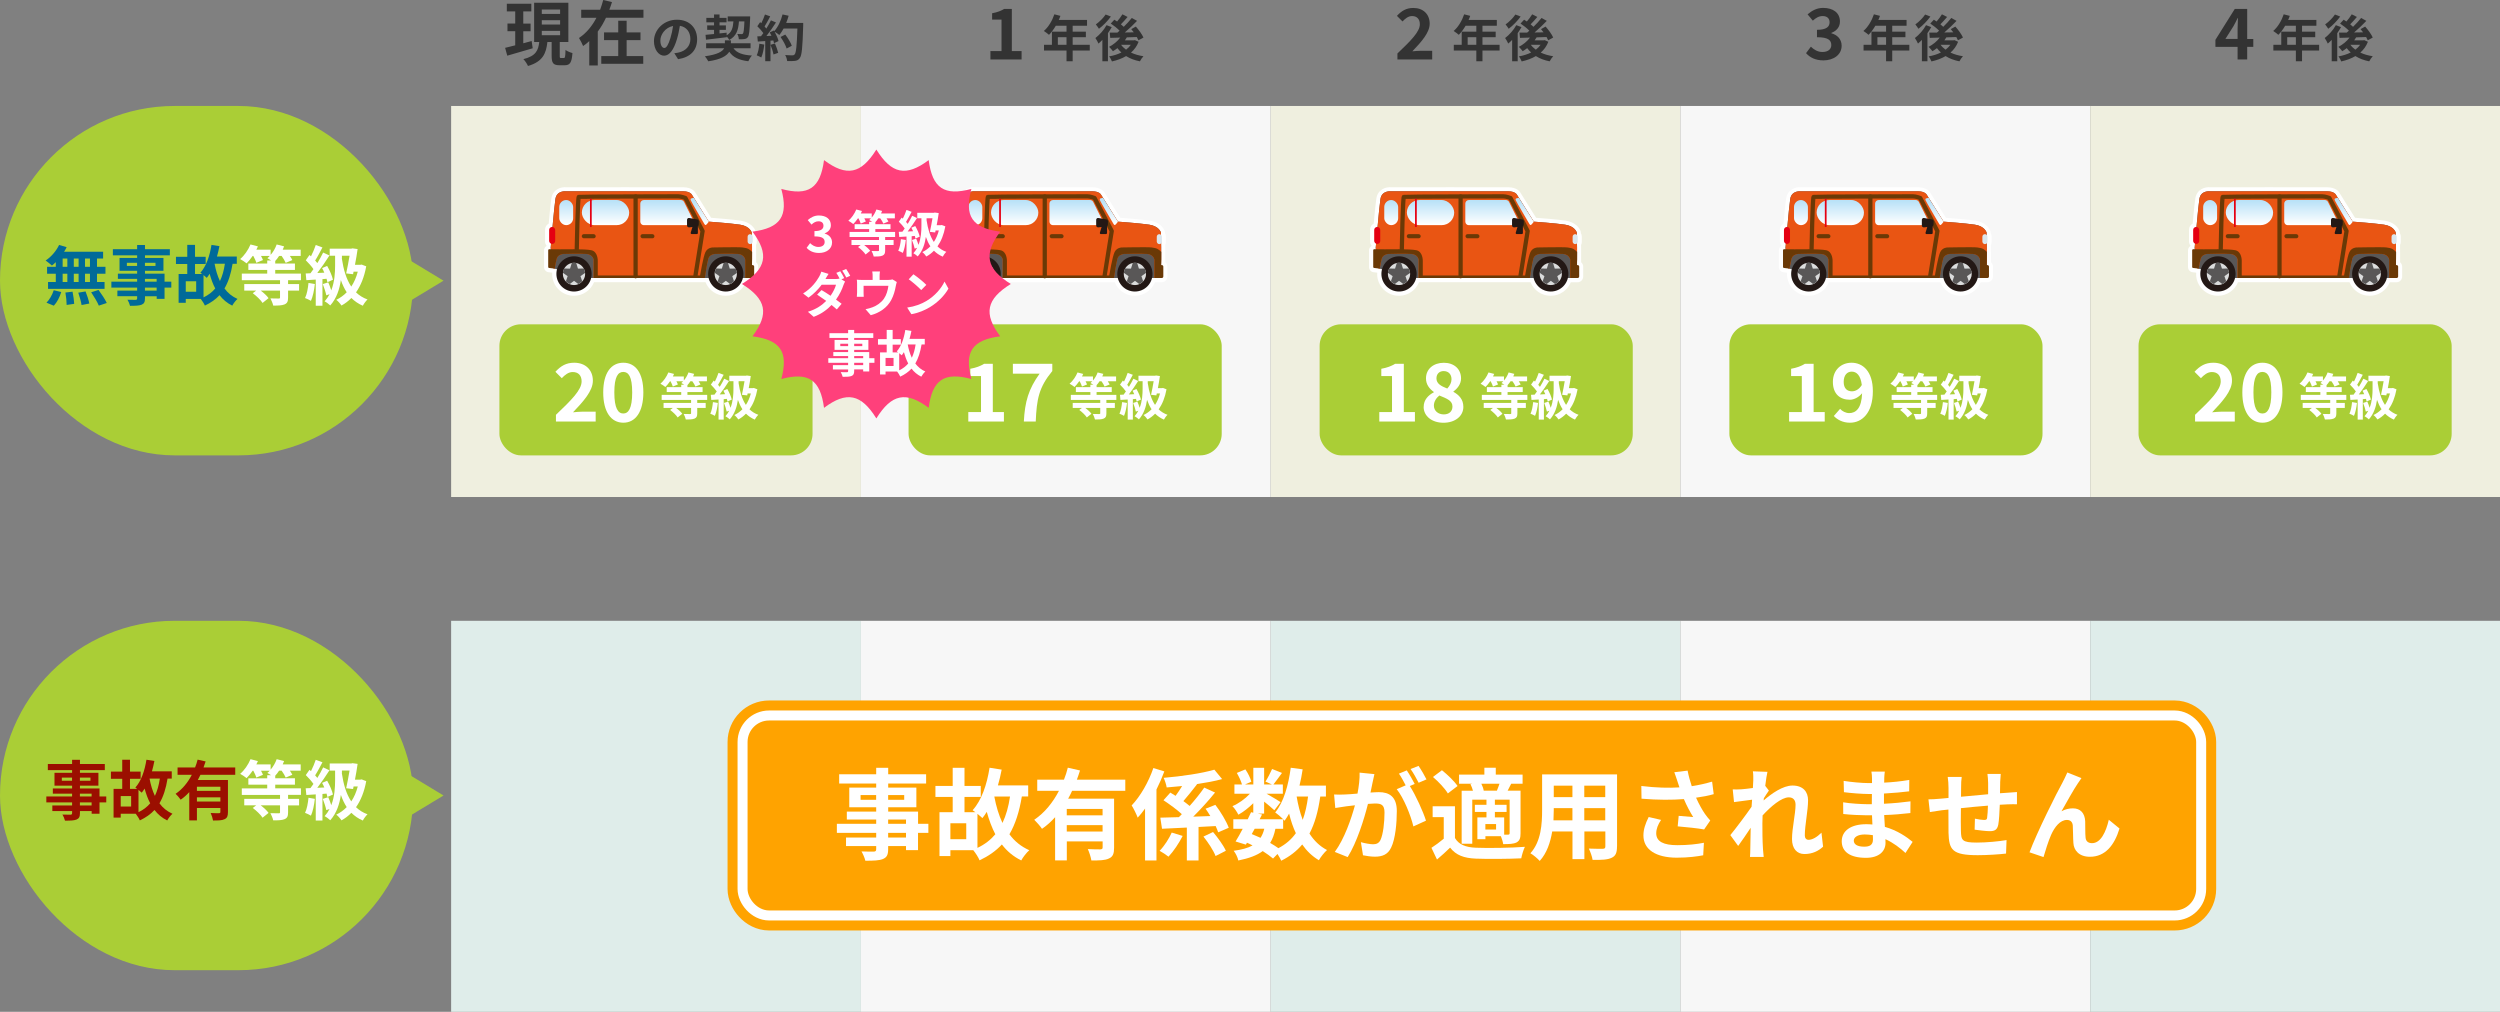 <?xml version="1.0" encoding="UTF-8"?>
<svg id="Layer_2" data-name="Layer 2" xmlns="http://www.w3.org/2000/svg" xmlns:xlink="http://www.w3.org/1999/xlink" viewBox="0 0 499.69 202.24">
  <rect x="0" y="0" width="499.69" height="202.24" fill="#808080" stroke="none"/>
  <defs>
    <style>
      .cls-1 {
        fill: url(#_名称未設定グラデーション_4-2);
      }

      .cls-2 {
        fill: #fff;
      }

      .cls-3 {
        fill: url(#_名称未設定グラデーション_4-5);
      }

      .cls-4 {
        fill: url(#_名称未設定グラデーション_4-12);
      }

      .cls-5 {
        fill: url(#_名称未設定グラデーション_4);
      }

      .cls-6 {
        fill: #aace36;
      }

      .cls-7 {
        fill: url(#_名称未設定グラデーション_4-10);
      }

      .cls-8 {
        fill: url(#_名称未設定グラデーション_4-14);
      }

      .cls-9 {
        fill: #e95513;
      }

      .cls-10 {
        stroke: #fff;
        stroke-width: 4px;
      }

      .cls-10, .cls-11, .cls-12 {
        fill: none;
      }

      .cls-13 {
        fill: #ffa300;
      }

      .cls-14 {
        fill: #333;
      }

      .cls-15 {
        fill: #595757;
      }

      .cls-16 {
        fill: #dfedea;
      }

      .cls-17 {
        fill: #006a99;
      }

      .cls-18 {
        fill: #e50012;
      }

      .cls-19 {
        fill: url(#_名称未設定グラデーション_4-7);
      }

      .cls-20 {
        fill: url(#_名称未設定グラデーション_4-16);
      }

      .cls-21 {
        fill: #6a3906;
      }

      .cls-22 {
        fill: url(#_名称未設定グラデーション_4-17);
      }

      .cls-23 {
        fill: #efefdf;
      }

      .cls-24 {
        fill: url(#_名称未設定グラデーション_4-3);
      }

      .cls-25 {
        fill: url(#_名称未設定グラデーション_4-9);
      }

      .cls-26 {
        fill: url(#_名称未設定グラデーション_4-19);
      }

      .cls-27 {
        fill: url(#_名称未設定グラデーション_4-4);
      }

      .cls-28 {
        fill: #dbe6ed;
      }

      .cls-29 {
        fill: #f7f7f7;
      }

      .cls-30 {
        fill: url(#_名称未設定グラデーション_4-20);
      }

      .cls-31 {
        fill: url(#_名称未設定グラデーション_4-15);
      }

      .cls-32 {
        fill: #dbdcdc;
        stroke: #231815;
        stroke-miterlimit: 10;
        stroke-width: .3px;
      }

      .cls-11 {
        stroke: #6a3906;
        stroke-linecap: round;
        stroke-linejoin: round;
        stroke-width: .85px;
      }

      .cls-33 {
        fill: #231815;
      }

      .cls-34 {
        fill: url(#_名称未設定グラデーション_4-11);
      }

      .cls-35 {
        fill: #9b0f00;
      }

      .cls-36 {
        fill: url(#_名称未設定グラデーション_4-18);
      }

      .cls-37 {
        fill: url(#_名称未設定グラデーション_4-6);
      }

      .cls-38 {
        fill: #ff407b;
      }

      .cls-39 {
        fill: url(#_名称未設定グラデーション_4-13);
      }

      .cls-40 {
        fill: url(#_名称未設定グラデーション_4-8);
      }

      .cls-12 {
        stroke: #ffa300;
        stroke-width: 8px;
      }
    </style>
    <linearGradient id="_名称未設定グラデーション_4" data-name="名称未設定グラデーション 4" x1="-1395.96" y1="44.89" x2="-1395.96" y2="40.19" gradientTransform="translate(1516.98 84.98) scale(1 -1)" gradientUnits="userSpaceOnUse">
      <stop offset="0" stop-color="#fff"/>
      <stop offset="1" stop-color="#bae2f8"/>
    </linearGradient>
    <linearGradient id="_名称未設定グラデーション_4-2" data-name="名称未設定グラデーション 4" x1="-1408.23" y1="44.89" x2="-1408.23" y2="40.19" gradientTransform="translate(-1274.94) rotate(-180) scale(1 -1)" xlink:href="#_名称未設定グラデーション_4"/>
    <linearGradient id="_名称未設定グラデーション_4-3" data-name="名称未設定グラデーション 4" x1="-1388.11" y1="44.89" x2="-1388.11" y2="40.19" gradientTransform="translate(1501.27 84.98) scale(1 -1)" xlink:href="#_名称未設定グラデーション_4"/>
    <linearGradient id="_名称未設定グラデーション_4-4" data-name="名称未設定グラデーション 4" x1="-1414.8" y1="44.89" x2="-1414.8" y2="40.19" gradientTransform="translate(-1274.94) rotate(-180) scale(1 -1)" xlink:href="#_名称未設定グラデーション_4"/>
    <linearGradient id="_名称未設定グラデーション_4-5" data-name="名称未設定グラデーション 4" x1="-1724.55" y1="44.89" x2="-1724.55" y2="40.19" gradientTransform="translate(2174.16 84.98) scale(1 -1)" xlink:href="#_名称未設定グラデーション_4"/>
    <linearGradient id="_名称未設定グラデーション_4-6" data-name="名称未設定グラデーション 4" x1="-1736.82" y1="44.89" x2="-1736.82" y2="40.19" gradientTransform="translate(-1274.94) rotate(-180) scale(1 -1)" xlink:href="#_名称未設定グラデーション_4"/>
    <linearGradient id="_名称未設定グラデーション_4-7" data-name="名称未設定グラデーション 4" x1="-1716.69" y1="44.89" x2="-1716.69" y2="40.19" gradientTransform="translate(2158.45 84.98) scale(1 -1)" xlink:href="#_名称未設定グラデーション_4"/>
    <linearGradient id="_名称未設定グラデーション_4-8" data-name="名称未設定グラデーション 4" x1="-1743.39" y1="44.89" x2="-1743.39" y2="40.19" gradientTransform="translate(-1274.94) rotate(-180) scale(1 -1)" xlink:href="#_名称未設定グラデーション_4"/>
    <linearGradient id="_名称未設定グラデーション_4-9" data-name="名称未設定グラデーション 4" x1="-1477.74" y1="44.89" x2="-1477.74" y2="40.19" gradientTransform="translate(1680.54 84.98) scale(1 -1)" xlink:href="#_名称未設定グラデーション_4"/>
    <linearGradient id="_名称未設定グラデーション_4-10" data-name="名称未設定グラデーション 4" x1="-1490.01" y1="44.89" x2="-1490.01" y2="40.19" gradientTransform="translate(-1274.94) rotate(-180) scale(1 -1)" xlink:href="#_名称未設定グラデーション_4"/>
    <linearGradient id="_名称未設定グラデーション_4-11" data-name="名称未設定グラデーション 4" x1="-1469.89" y1="44.89" x2="-1469.89" y2="40.19" gradientTransform="translate(1664.84 84.98) scale(1 -1)" xlink:href="#_名称未設定グラデーション_4"/>
    <linearGradient id="_名称未設定グラデーション_4-12" data-name="名称未設定グラデーション 4" x1="-1496.58" y1="44.89" x2="-1496.58" y2="40.19" gradientTransform="translate(-1274.94) rotate(-180) scale(1 -1)" xlink:href="#_名称未設定グラデーション_4"/>
    <linearGradient id="_名称未設定グラデーション_4-13" data-name="名称未設定グラデーション 4" x1="-1560.86" y1="44.89" x2="-1560.86" y2="40.19" gradientTransform="translate(1846.79 84.98) scale(1 -1)" xlink:href="#_名称未設定グラデーション_4"/>
    <linearGradient id="_名称未設定グラデーション_4-14" data-name="名称未設定グラデーション 4" x1="-1573.13" y1="44.89" x2="-1573.13" y2="40.19" gradientTransform="translate(-1274.94) rotate(-180) scale(1 -1)" xlink:href="#_名称未設定グラデーション_4"/>
    <linearGradient id="_名称未設定グラデーション_4-15" data-name="名称未設定グラデーション 4" x1="-1553.01" y1="44.89" x2="-1553.01" y2="40.19" gradientTransform="translate(1831.08 84.98) scale(1 -1)" xlink:href="#_名称未設定グラデーション_4"/>
    <linearGradient id="_名称未設定グラデーション_4-16" data-name="名称未設定グラデーション 4" x1="-1579.7" y1="44.89" x2="-1579.7" y2="40.19" gradientTransform="translate(-1274.94) rotate(-180) scale(1 -1)" xlink:href="#_名称未設定グラデーション_4"/>
    <linearGradient id="_名称未設定グラデーション_4-17" data-name="名称未設定グラデーション 4" x1="-1642.77" y1="44.89" x2="-1642.77" y2="40.19" gradientTransform="translate(2010.6 84.98) scale(1 -1)" xlink:href="#_名称未設定グラデーション_4"/>
    <linearGradient id="_名称未設定グラデーション_4-18" data-name="名称未設定グラデーション 4" x1="-1655.04" y1="44.89" x2="-1655.04" y2="40.19" gradientTransform="translate(-1274.94) rotate(-180) scale(1 -1)" xlink:href="#_名称未設定グラデーション_4"/>
    <linearGradient id="_名称未設定グラデーション_4-19" data-name="名称未設定グラデーション 4" x1="-1634.91" y1="44.89" x2="-1634.91" y2="40.19" gradientTransform="translate(1994.89 84.98) scale(1 -1)" xlink:href="#_名称未設定グラデーション_4"/>
    <linearGradient id="_名称未設定グラデーション_4-20" data-name="名称未設定グラデーション 4" x1="-1661.61" y1="44.89" x2="-1661.61" y2="40.19" gradientTransform="translate(-1274.94) rotate(-180) scale(1 -1)" xlink:href="#_名称未設定グラデーション_4"/>
  </defs>
  <g id="_レイヤー_1" data-name="レイヤー 1">
    <g>
      <rect class="cls-23" x="90.17" y="21.18" width="81.91" height="78.16"/>
      <rect class="cls-29" x="172.07" y="21.18" width="81.91" height="78.16"/>
      <rect class="cls-23" x="253.98" y="21.18" width="81.91" height="78.16"/>
      <rect class="cls-29" x="335.88" y="21.18" width="81.91" height="78.16"/>
      <rect class="cls-23" x="417.79" y="21.18" width="81.91" height="78.16"/>
      <g>
        <path class="cls-14" d="M106.47,9.65c-1.76,.52-3.64,1.06-5.08,1.48l-.43-1.57c.57-.13,1.26-.31,2.02-.5v-2.82h-1.55v-1.53h1.55V2.28h-1.68V.74h4.9v1.54h-1.61v2.44h1.46v1.53h-1.46v2.4c.55-.15,1.12-.31,1.67-.46l.22,1.47Zm6.22,1.95c.24,0,.31-.22,.34-1.62,.32,.25,.97,.52,1.39,.62-.14,1.92-.5,2.44-1.54,2.44h-1.05c-1.29,0-1.57-.48-1.57-1.89v-2.75h-.85c-.25,2.28-.9,3.91-3.88,4.79-.17-.41-.59-1.05-.92-1.37,2.54-.63,2.98-1.78,3.17-3.42h-1.02V.55h6.84v7.84h-1.72v2.75c0,.41,.03,.46,.27,.46h.57Zm-4.4-8.82h3.66v-.87h-3.66v.87Zm0,2.13h3.66v-.87h-3.66v.87Zm0,2.13h3.66v-.87h-3.66v.87Z"/>
        <path class="cls-14" d="M128.61,1.95v1.6h-7.49c-.46,.97-.99,1.91-1.64,2.76v6.78h-1.7v-4.87c-.39,.36-.78,.67-1.23,.98-.18-.45-.56-1.2-.83-1.61,1.47-.95,2.65-2.42,3.49-4.03h-3.04V1.95h3.78c.24-.66,.45-1.3,.62-1.95l1.75,.42c-.15,.52-.34,1.02-.53,1.53h6.82Zm-3.36,9.26h3.32v1.54h-8.39v-1.54h3.39v-3.19h-2.84v-1.54h2.84v-2.33h1.68v2.33h2.77v1.54h-2.77v3.19Z"/>
        <path class="cls-14" d="M135.53,11.83l-.75-1.19c.38-.04,.66-.1,.93-.16,1.28-.3,2.28-1.22,2.28-2.68,0-1.38-.75-2.41-2.1-2.64-.14,.85-.31,1.77-.6,2.71-.6,2.02-1.46,3.26-2.55,3.26s-2.03-1.22-2.03-2.91c0-2.31,2-4.28,4.59-4.28s4.04,1.72,4.04,3.9-1.29,3.6-3.81,3.99Zm-2.75-2.24c.42,0,.81-.63,1.22-1.98,.23-.74,.42-1.59,.53-2.42-1.65,.34-2.54,1.8-2.54,2.9,0,1.01,.4,1.5,.79,1.5Z"/>
        <path class="cls-14" d="M146.61,9.65c.65,.92,1.81,1.34,3.68,1.45-.26,.28-.56,.79-.72,1.14-1.91-.23-3.05-.79-3.81-1.9-.49,.81-1.64,1.55-4.19,1.91-.15-.29-.45-.73-.68-1,2.56-.35,3.52-.97,3.85-1.6h-3.6v-1h3.75v-.59h1.2v.59h3.93v1h-3.41Zm-5.59-2.69c.48-.04,1.06-.1,1.7-.16v-.83h-1.37v-.89h1.37v-.62h-1.54v-.89h1.54v-.68h1.1v.68h1.4v.89h-1.4v.62h1.27v.89h-1.27v.71c.47-.05,.95-.1,1.42-.15v.53c1.03-.6,1.27-1.52,1.35-2.78h-1.14v-1h4.49s0,.32-.01,.45c-.09,2.4-.19,3.36-.45,3.69-.2,.26-.41,.35-.7,.39-.25,.04-.67,.04-1.11,.04,0-.33-.14-.79-.31-1.06,.36,.03,.68,.03,.83,.03,.14,0,.22-.02,.31-.12,.14-.17,.22-.81,.29-2.42h-1.09c-.12,1.69-.49,2.93-1.94,3.71-.1-.2-.3-.48-.5-.69v.14c-1.47,.19-3.02,.37-4.15,.5l-.09-.98Z"/>
        <path class="cls-14" d="M152.76,8.91c-.1,.94-.31,1.94-.6,2.58-.21-.13-.65-.34-.91-.43,.29-.59,.45-1.48,.53-2.32l.98,.17Zm7.78-4.33s0,.4,0,.55c-.13,4.38-.27,5.96-.69,6.49-.28,.38-.54,.49-.96,.55-.36,.06-.98,.05-1.56,.03-.02-.34-.18-.86-.4-1.2,.63,.06,1.2,.06,1.47,.06,.19,0,.3-.04,.42-.17,.3-.31,.45-1.77,.56-5.18h-2.76c-.27,.49-.55,.93-.85,1.29-.2-.18-.64-.48-.94-.66,.35,.63,.67,1.37,.78,1.87l-.9,.42c-.03-.16-.08-.34-.14-.54l-.57,.04v4.11h-1.05v-4.03l-1.48,.1-.1-1.04,.74-.03c.15-.19,.31-.4,.46-.62-.29-.43-.78-.97-1.2-1.37l.56-.82c.08,.07,.16,.14,.24,.21,.28-.55,.56-1.22,.73-1.74l1.05,.37c-.36,.69-.77,1.46-1.13,2.02,.13,.14,.25,.29,.35,.42,.36-.56,.68-1.14,.92-1.64l1.01,.42c-.56,.88-1.26,1.9-1.91,2.71l1.01-.04c-.11-.24-.23-.48-.35-.69l.84-.37,.07,.12c.74-.79,1.33-2.07,1.65-3.33l1.22,.26c-.13,.49-.3,.97-.49,1.43h3.41Zm-5.65,4.1c.27,.59,.53,1.37,.65,1.88l-.94,.33c-.08-.51-.34-1.32-.59-1.93l.88-.28Zm2.34,1.02c-.19-.63-.71-1.59-1.22-2.31l.95-.48c.52,.69,1.09,1.61,1.3,2.24l-1.03,.55Z"/>
      </g>
      <rect class="cls-6" x="0" y="21.18" width="82.57" height="69.84" rx="34.92" ry="34.92"/>
      <g>
        <path class="cls-14" d="M197.95,10.21h2.23V3.92h-1.88v-1.27c1.04-.2,1.75-.46,2.41-.87h1.53V10.21h1.95v1.67h-6.23v-1.67Z"/>
        <path class="cls-14" d="M217.82,10.1h-3.42v2.14h-1.23v-2.14h-4.5v-1.14h1.58v-2.63h2.92v-1.19h-2.14c-.41,.71-.89,1.35-1.36,1.82-.23-.2-.74-.6-1.03-.77,.9-.76,1.67-2.04,2.1-3.33l1.21,.31c-.09,.28-.2,.55-.33,.82h5.65v1.15h-2.87v1.19h2.64v1.11h-2.64v1.52h3.42v1.14Zm-4.65-1.14v-1.52h-1.73v1.52h1.73Z"/>
        <path class="cls-14" d="M222.21,5.42c-.22,.4-.48,.81-.76,1.21v5.62h-1.11V7.97c-.26,.28-.52,.52-.78,.74-.11-.26-.43-.86-.62-1.11,.83-.63,1.71-1.6,2.23-2.57l1.04,.39Zm-.17-2.11c-.63,.86-1.56,1.83-2.39,2.44-.15-.24-.44-.66-.62-.87,.71-.5,1.54-1.33,1.96-1.98l1.05,.41Zm5.54,5.04c-.34,.88-.87,1.59-1.52,2.16,.72,.34,1.56,.59,2.49,.73-.25,.25-.56,.71-.71,1.02-1.06-.21-1.98-.56-2.76-1.05-.83,.49-1.8,.84-2.83,1.07-.11-.3-.36-.77-.57-1.01,.89-.15,1.73-.41,2.46-.78-.29-.26-.56-.55-.79-.87-.3,.23-.6,.44-.9,.62-.16-.23-.54-.67-.77-.88,.85-.43,1.67-1.09,2.23-1.85l-2,.06-.1-1.05c.45,0,.97,0,1.54-.01,.14-.12,.29-.25,.43-.38-.46-.47-1.16-1.03-1.76-1.42l.71-.77c.17,.11,.36,.23,.55,.36,.39-.45,.81-1,1.07-1.44l1.03,.53c-.43,.51-.92,1.05-1.34,1.47,.21,.17,.41,.34,.57,.5,.61-.59,1.18-1.22,1.61-1.77l1.05,.58c-.72,.76-1.61,1.61-2.45,2.32l1.79-.03c-.16-.23-.33-.44-.5-.64l.92-.51c.58,.65,1.24,1.55,1.52,2.19l-1,.56c-.08-.19-.19-.42-.33-.66-.66,.03-1.34,.05-1.99,.07-.12,.2-.25,.4-.39,.59h1.81l.19-.04,.74,.33Zm-3.5,.61c.26,.36,.6,.68,.99,.97,.38-.29,.7-.61,.96-.98h-1.95Z"/>
      </g>
      <g>
        <path class="cls-14" d="M279.31,10.69c2.7-2.58,4.48-4.34,4.48-5.84,0-1.02-.56-1.64-1.55-1.64-.76,0-1.37,.5-1.91,1.08l-1.12-1.12c.95-1.02,1.88-1.58,3.29-1.58,1.96,0,3.26,1.25,3.26,3.15,0,1.76-1.62,3.59-3.47,5.52,.52-.06,1.21-.11,1.7-.11h2.27v1.74h-6.95v-1.19Z"/>
        <path class="cls-14" d="M299.73,10.1h-3.42v2.14h-1.23v-2.14h-4.5v-1.14h1.58v-2.63h2.92v-1.19h-2.14c-.41,.71-.89,1.35-1.36,1.82-.23-.2-.74-.6-1.03-.77,.9-.76,1.67-2.04,2.1-3.33l1.21,.31c-.09,.28-.2,.55-.33,.82h5.65v1.15h-2.87v1.19h2.64v1.11h-2.64v1.52h3.42v1.14Zm-4.65-1.14v-1.52h-1.73v1.52h1.73Z"/>
        <path class="cls-14" d="M304.11,5.42c-.22,.4-.48,.81-.76,1.21v5.62h-1.11V7.97c-.26,.28-.52,.52-.78,.74-.11-.26-.43-.86-.62-1.11,.83-.63,1.71-1.6,2.23-2.57l1.04,.39Zm-.17-2.11c-.63,.86-1.56,1.83-2.39,2.44-.15-.24-.44-.66-.62-.87,.71-.5,1.54-1.33,1.96-1.98l1.05,.41Zm5.54,5.04c-.34,.88-.87,1.59-1.52,2.16,.72,.34,1.56,.59,2.49,.73-.25,.25-.56,.71-.71,1.02-1.06-.21-1.98-.56-2.76-1.05-.83,.49-1.8,.84-2.83,1.07-.11-.3-.36-.77-.57-1.01,.89-.15,1.73-.41,2.46-.78-.29-.26-.56-.55-.79-.87-.3,.23-.6,.44-.9,.62-.16-.23-.54-.67-.77-.88,.85-.43,1.67-1.09,2.23-1.85l-2,.06-.1-1.05c.45,0,.97,0,1.54-.01,.14-.12,.29-.25,.43-.38-.46-.47-1.16-1.03-1.76-1.42l.71-.77c.17,.11,.36,.23,.55,.36,.39-.45,.81-1,1.07-1.44l1.03,.53c-.43,.51-.92,1.05-1.34,1.47,.21,.17,.41,.34,.57,.5,.61-.59,1.18-1.22,1.61-1.77l1.05,.58c-.72,.76-1.61,1.61-2.45,2.32l1.79-.03c-.16-.23-.33-.44-.5-.64l.92-.51c.58,.65,1.24,1.55,1.52,2.19l-1,.56c-.08-.19-.19-.42-.33-.66-.66,.03-1.34,.05-1.99,.07-.12,.2-.25,.4-.39,.59h1.81l.19-.04,.74,.33Zm-3.5,.61c.26,.36,.6,.68,.99,.97,.38-.29,.7-.61,.96-.98h-1.95Z"/>
      </g>
      <g>
        <path class="cls-14" d="M360.98,10.63l.97-1.3c.62,.6,1.37,1.06,2.31,1.06,1.05,0,1.77-.5,1.77-1.37,0-.98-.6-1.58-2.86-1.58v-1.48c1.9,0,2.52-.63,2.52-1.5,0-.78-.5-1.25-1.39-1.25-.74,0-1.34,.35-1.96,.92l-1.05-1.26c.9-.78,1.89-1.29,3.11-1.29,2,0,3.36,.98,3.36,2.72,0,1.09-.64,1.85-1.72,2.28v.07c1.16,.31,2.06,1.16,2.06,2.49,0,1.85-1.67,2.93-3.64,2.93-1.64,0-2.74-.62-3.47-1.44Z"/>
        <path class="cls-14" d="M381.63,10.1h-3.42v2.14h-1.23v-2.14h-4.5v-1.14h1.58v-2.63h2.92v-1.19h-2.14c-.41,.71-.89,1.35-1.36,1.82-.23-.2-.74-.6-1.03-.77,.9-.76,1.67-2.04,2.1-3.33l1.21,.31c-.09,.28-.2,.55-.33,.82h5.65v1.15h-2.87v1.19h2.64v1.11h-2.64v1.52h3.42v1.14Zm-4.65-1.14v-1.52h-1.73v1.52h1.73Z"/>
        <path class="cls-14" d="M386.01,5.42c-.22,.4-.48,.81-.76,1.21v5.62h-1.11V7.97c-.26,.28-.52,.52-.78,.74-.11-.26-.43-.86-.62-1.11,.83-.63,1.71-1.6,2.23-2.57l1.04,.39Zm-.17-2.11c-.63,.86-1.56,1.83-2.39,2.44-.15-.24-.44-.66-.62-.87,.71-.5,1.54-1.33,1.96-1.98l1.05,.41Zm5.54,5.04c-.34,.88-.87,1.59-1.52,2.16,.72,.34,1.56,.59,2.49,.73-.25,.25-.56,.71-.71,1.02-1.06-.21-1.98-.56-2.76-1.05-.83,.49-1.8,.84-2.83,1.07-.11-.3-.36-.77-.57-1.01,.89-.15,1.73-.41,2.46-.78-.29-.26-.56-.55-.79-.87-.3,.23-.6,.44-.9,.62-.16-.23-.54-.67-.77-.88,.85-.43,1.67-1.09,2.23-1.85l-2,.06-.1-1.05c.45,0,.97,0,1.54-.01,.14-.12,.29-.25,.43-.38-.46-.47-1.16-1.03-1.76-1.42l.71-.77c.17,.11,.36,.23,.55,.36,.39-.45,.81-1,1.07-1.44l1.03,.53c-.43,.51-.92,1.05-1.34,1.47,.21,.17,.41,.34,.57,.5,.61-.59,1.18-1.22,1.61-1.77l1.05,.58c-.72,.76-1.61,1.61-2.45,2.32l1.79-.03c-.16-.23-.33-.44-.5-.64l.92-.51c.58,.65,1.24,1.55,1.52,2.19l-1,.56c-.08-.19-.19-.42-.33-.66-.66,.03-1.34,.05-1.99,.07-.12,.2-.25,.4-.39,.59h1.81l.19-.04,.74,.33Zm-3.5,.61c.26,.36,.6,.68,.99,.97,.38-.29,.7-.61,.96-.98h-1.95Z"/>
      </g>
      <g>
        <path class="cls-14" d="M447.24,9.37h-4.43v-1.41l3.87-6.18h2.48V7.79h1.22v1.58h-1.22v2.51h-1.92v-2.51Zm0-1.58v-2.02c0-.6,.04-1.55,.07-2.16h-.06c-.25,.55-.53,1.06-.83,1.62l-1.61,2.55h2.42Z"/>
        <path class="cls-14" d="M463.54,10.1h-3.42v2.14h-1.23v-2.14h-4.5v-1.14h1.58v-2.63h2.92v-1.19h-2.14c-.41,.71-.89,1.35-1.36,1.82-.23-.2-.74-.6-1.03-.77,.9-.76,1.67-2.04,2.1-3.33l1.21,.31c-.09,.28-.2,.55-.33,.82h5.65v1.15h-2.87v1.19h2.64v1.11h-2.64v1.52h3.42v1.14Zm-4.65-1.14v-1.52h-1.73v1.52h1.73Z"/>
        <path class="cls-14" d="M467.92,5.42c-.22,.4-.48,.81-.76,1.21v5.62h-1.11V7.97c-.26,.28-.52,.52-.78,.74-.11-.26-.43-.86-.62-1.11,.83-.63,1.71-1.6,2.23-2.57l1.04,.39Zm-.17-2.11c-.63,.86-1.56,1.83-2.39,2.44-.15-.24-.44-.66-.62-.87,.71-.5,1.54-1.33,1.96-1.98l1.05,.41Zm5.54,5.04c-.34,.88-.87,1.59-1.52,2.16,.72,.34,1.56,.59,2.49,.73-.25,.25-.56,.71-.71,1.02-1.06-.21-1.98-.56-2.76-1.05-.83,.49-1.8,.84-2.83,1.07-.11-.3-.36-.77-.57-1.01,.89-.15,1.73-.41,2.46-.78-.29-.26-.56-.55-.79-.87-.3,.23-.6,.44-.9,.62-.16-.23-.54-.67-.77-.88,.85-.43,1.67-1.09,2.23-1.85l-2,.06-.1-1.05c.45,0,.97,0,1.54-.01,.14-.12,.29-.25,.43-.38-.46-.47-1.16-1.03-1.76-1.42l.71-.77c.17,.11,.36,.23,.55,.36,.39-.45,.81-1,1.07-1.44l1.03,.53c-.43,.51-.92,1.05-1.34,1.47,.21,.17,.41,.34,.57,.5,.61-.59,1.18-1.22,1.61-1.77l1.05,.58c-.72,.76-1.61,1.61-2.45,2.32l1.79-.03c-.16-.23-.33-.44-.5-.64l.92-.51c.58,.65,1.24,1.55,1.52,2.19l-1,.56c-.08-.19-.19-.42-.33-.66-.66,.03-1.34,.05-1.99,.07-.12,.2-.25,.4-.39,.59h1.81l.19-.04,.74,.33Zm-3.5,.61c.26,.36,.6,.68,.99,.97,.38-.29,.7-.61,.96-.98h-1.95Z"/>
      </g>
      <g>
        <path class="cls-2" d="M110.37,54.78c0-.09,0-.19,.01-.28l-.67-.08c-.54-.03-.97-.49-.97-1.04v-3.33c0-.28,.11-.54,.31-.74,.07-.07,.14-.12,.22-.17-.2-.24-.33-.54-.33-.86v-2.39c0-.52,.3-.97,.73-1.19,.24-2.64,.42-4.33,.53-5.03,.29-1.85,1.93-2.35,3-2.24,1.4,0,22.11-.02,23.4,0,1.7,.03,2.27,.87,2.35,1.01l3.18,5.09c1.21,.09,4.24,.33,5.88,.57,2.02,.3,2.86,1.52,3.04,2.2l.03,.31c.11,.19,.18,.41,.18,.63v1.15c0,.2-.05,.39-.14,.57,0,.45,.01,.92,.01,1.4v2.06c.25,.21,.41,.53,.41,.89v1.97c0,.63-.51,1.14-1.14,1.14h-1.34c-.66,1.62-2.23,2.7-4.02,2.7s-3.36-1.08-4.02-2.71h-22.29c-.66,1.62-2.23,2.71-4.02,2.71-2.4,0-4.35-1.95-4.35-4.35Z"/>
        <g>
          <path class="cls-15" d="M117.58,55.57h31.76s.8-.37,.92-1.97c.12-1.59,0-7.11,0-7.11,0,0-.35-1.29-2.36-1.59-2.01-.3-6.24-.6-6.24-.6l-3.41-5.45s-.35-.6-1.67-.62c-1.32-.02-23.43,0-23.43,0,0,0-1.87-.22-2.14,1.54-.27,1.77-.95,9.78-.95,9.78l.57,4.08,6.94,1.94Z"/>
          <path class="cls-9" d="M117.21,50.76c-1.27-.11-4.64,0-4.64,0,0,0-1.02,.08-1.28,.89-.12,.36-.28,1.21-.42,2.04l-.23-.06-.57-4.08s.67-8.01,.95-9.78c.27-1.77,2.14-1.54,2.14-1.54,0,0,22.11-.02,23.43,0,1.32,.02,1.67,.62,1.67,.62l3.41,5.45s4.23,.3,6.24,.6c2.01,.3,2.36,1.59,2.36,1.59,0,0,.12,5.52,0,7.11-.12,1.59-.92,1.97-.92,1.97h-.41v-3.69s-.17-1.02-1.44-1.12c-1.27-.11-4.64,0-4.64,0,0,0-1.02,.08-1.28,.89-.23,.71-.61,3.26-.71,3.92h-22.23v-3.69s-.17-1.02-1.44-1.12Z"/>
          <g>
            <circle class="cls-33" cx="145.06" cy="54.75" r="3.52"/>
            <circle class="cls-32" cx="145.06" cy="54.75" r="2.38"/>
            <path class="cls-15" d="M142.86,54.55c.01-.16,.04-.31,.09-.47,.04-.14,.1-.28,.17-.41l1.16,.02,.35-1.14c.28-.06,.58-.06,.88,0l.35,1.14,1.16-.02c.14,.27,.23,.57,.26,.88l-.92,.65,.35,1.02c-.22,.24-.49,.43-.78,.55l-.85-.64-.85,.64c-.31-.13-.57-.32-.78-.55l.35-1.02-.92-.65Z"/>
          </g>
          <g>
            <circle class="cls-33" cx="114.73" cy="54.75" r="3.52"/>
            <circle class="cls-32" cx="114.73" cy="54.75" r="2.38"/>
            <path class="cls-15" d="M112.52,54.55c.01-.16,.04-.31,.09-.47,.04-.14,.1-.28,.17-.41l1.16,.02,.35-1.14c.28-.06,.58-.06,.88,0l.35,1.14,1.16-.02c.14,.27,.23,.57,.26,.88l-.92,.65,.35,1.02c-.22,.24-.49,.43-.78,.55l-.85-.64-.85,.64c-.31-.13-.57-.32-.78-.55l.35-1.02-.92-.65Z"/>
          </g>
          <rect class="cls-5" x="116.29" y="39.98" width="9.46" height="5.02" rx="2.51" ry="2.51" transform="translate(242.05 84.98) rotate(-180)"/>
          <path class="cls-1" d="M128.69,45h9.21c.52,0,.87-.55,.63-1.02l-1.8-3.61c-.12-.24-.36-.39-.63-.39h-7.41c-.39,0-.71,.32-.71,.71v3.61c0,.39,.32,.71,.71,.71Z"/>
          <rect class="cls-24" x="111.78" y="39.98" width="2.78" height="5.02" rx="1.39" ry="1.39" transform="translate(226.34 84.98) rotate(-180)"/>
          <path class="cls-27" d="M141.04,44.99c-.17-.01-.36-.41-.36-.41,0,0-2.5-4.24-2.61-4.55-.11-.31,.07-.36,.07-.36l.53-.14,2.99,4.77s0,0,.03,0c-.24,.32-.55,.69-.65,.68Z"/>
          <path class="cls-21" d="M109.78,49.81s2.02,.02,2.09,.02c.75,0,4.97-.1,6.31,.18,1.34,.27,1.3,2.11,1.3,2.11v2.94s20.45,0,20.45,0c0,0,.62-3.76,1.07-4.68,.45-.92,1.42-.92,1.42-.92,0,0,5.2-.11,5.99,0,1.13,.12,1.46,.44,1.92,.89,0,.97,0,1.93-.02,2.63h.12c.17,0,.31,.14,.31,.31v1.97c0,.17-.14,.31-.31,.31h-1.13s-.04,0-.06,0h-.29v-3.69s-.17-1.02-1.44-1.12c-1.27-.11-4.64,0-4.64,0,0,0-1.02,.08-1.28,.89-.23,.71-.61,3.26-.71,3.92h-22.23v-3.69s-.17-1.02-1.44-1.12c-1.27-.11-4.64,0-4.64,0,0,0-1.02,.08-1.28,.89-.12,.36-.28,1.21-.42,2.04l-1.09-.13c-.12,0-.21-.09-.21-.21v-3.33c0-.12,.1-.21,.21-.21Z"/>
          <g>
            <path class="cls-11" d="M139.01,55.06l1.42-8.88-3.43-6.6s-.86-.34-1.46-.34c-.6,0-19.63,.04-19.85,.11s-.41,10.48-.41,10.48"/>
            <line class="cls-11" x1="127.04" y1="39.27" x2="127.04" y2="55.21"/>
          </g>
          <g>
            <path class="cls-33" d="M137.73,45.45l1.59-.18c.19-.02,.33-.18,.34-.36l.02-.67c0-.19-.13-.35-.31-.38l-1.61-.29c-.23-.04-.44,.14-.44,.37v1.13c0,.22,.2,.4,.42,.37Z"/>
            <path class="cls-33" d="M138.27,46.78h1.01c.12,0,.21-.1,.21-.21v-1.5c0-.12-.1-.21-.21-.21h-.56c-.09,0-.18,.06-.21,.15l-.45,1.5c-.04,.14,.06,.28,.21,.28Z"/>
          </g>
          <rect class="cls-21" x="128.02" y="46.8" width="2.79" height=".83" rx=".41" ry=".41" transform="translate(258.83 94.43) rotate(-180)"/>
          <rect class="cls-21" x="116.28" y="46.8" width="2.79" height=".83" rx=".41" ry=".41" transform="translate(235.35 94.43) rotate(-180)"/>
          <rect class="cls-18" x="109.77" y="45.36" width="1.21" height="3.4" rx=".6" ry=".6" transform="translate(220.74 94.12) rotate(-180)"/>
          <rect class="cls-18" x="117.93" y="39.7" width=".35" height="5.66" transform="translate(236.2 85.07) rotate(-180)"/>
          <rect class="cls-28" x="149.43" y="46.8" width="1.02" height="2" rx=".51" ry=".51" transform="translate(299.88 95.6) rotate(-180)"/>
        </g>
      </g>
      <g>
        <path class="cls-17" d="M11.15,52.4c-.26,.25-.51,.48-.77,.68-.29-.27-.91-.77-1.26-1.01,1.09-.71,2.12-1.9,2.69-3.11l1.51,.44c-.14,.31-.31,.61-.51,.91h7.8v1.36h-1.22v1.66h1.69v1.38h-1.69v1.65h1.51v1.38H9.6v-1.38h1.55v-1.65h-1.74v-1.38h1.74v-.94Zm-1.87,8.11c.57-.55,1.16-1.55,1.46-2.5l1.5,.36c-.29,.99-.84,2.05-1.48,2.73l-1.47-.6Zm3.24-7.18h.94v-1.66h-.94v1.66Zm0,3.03h.94v-1.65h-.94v1.65Zm1.98,1.94c.16,.79,.31,1.82,.33,2.43l-1.51,.22c0-.62-.1-1.69-.25-2.48l1.43-.17Zm1.21-4.97v-1.66h-.96v1.66h.96Zm-.96,1.38v1.65h.96v-1.65h-.96Zm2.35,3.54c.31,.77,.64,1.78,.75,2.42l-1.55,.3c-.08-.62-.38-1.68-.66-2.47l1.46-.25Zm.88-6.58h-.99v1.66h.99v-1.66Zm0,3.04h-.99v1.65h.99v-1.65Zm1.72,3.25c.59,.79,1.31,1.89,1.64,2.6l-1.59,.53c-.27-.69-.96-1.83-1.53-2.67l1.48-.47Z"/>
        <path class="cls-17" d="M34.24,57.48h-1.35v2.26h-1.57v-.53h-2.34v.4c0,.77-.18,1.08-.69,1.3-.49,.19-1.2,.22-2.3,.22-.08-.36-.31-.9-.51-1.22,.62,.03,1.39,.03,1.6,.03,.25-.01,.33-.09,.33-.33v-.4h-3.95v-1.12h3.95v-.61h-5.15v-1.18h5.15v-.56h-3.85v-1.04h3.85v-.57h-3.52v-2.57h3.52v-.53h-4.85v-1.22h4.85v-.84h1.57v.84h4.97v1.22h-4.97v.53h3.69v2.57h-3.69v.57h3.91v1.6h1.35v1.18Zm-6.84-4.33v-.62h-2.04v.62h2.04Zm1.57-.62v.62h2.11v-.62h-2.11Zm0,3.77h2.34v-.56h-2.34v.56Zm2.34,1.18h-2.34v.61h2.34v-.61Z"/>
        <path class="cls-17" d="M46.49,52.72c-.32,1.98-.84,3.61-1.62,4.94,.66,.91,1.53,1.61,2.6,2.09-.35,.3-.83,.92-1.05,1.34-1.04-.52-1.87-1.22-2.54-2.09-.78,.85-1.74,1.52-2.93,2.08-.13-.35-.55-.99-.82-1.33h-3v.77h-1.43v-5.75h1.73v-2h-2.26v-1.44h2.26v-2.38h1.55v2.38h2.13v1.44h-2.13v2h1.43c-.13-.1-.26-.2-.36-.26,1.16-1.26,1.87-3.34,2.22-5.56l1.59,.25c-.13,.7-.3,1.4-.49,2.07h3.96v1.46h-.83Zm-7.28,3.5h-2.08v2.09h2.08v-2.09Zm1.47,3.22c.96-.46,1.73-1.05,2.34-1.78-.46-.87-.82-1.86-1.12-2.94-.18,.3-.38,.58-.57,.82-.14-.13-.39-.35-.65-.56v4.46Zm2.21-6.72c.23,1.26,.58,2.43,1.07,3.46,.47-.98,.79-2.12,.99-3.46h-2.05Z"/>
        <path class="cls-2" d="M57.58,56v.78h2.2v1.3h-2.2v1.4c0,.77-.16,1.13-.72,1.37-.55,.22-1.29,.23-2.25,.23-.09-.44-.35-1.04-.56-1.44,.66,.03,1.44,.03,1.65,.03s.27-.05,.27-.21v-1.38h-3.86c.62,.47,1.25,1.05,1.57,1.51l-1.2,.96c-.36-.58-1.21-1.39-1.96-1.95l.69-.52h-2.39v-1.3h7.15v-.78h-7.64v-1.31h5.08v-.74h-3.77v-1.27h3.77v-.62h.78c-.27-.17-.56-.35-.75-.46,.17-.13,.33-.29,.47-.44h-1.74c.17,.3,.31,.6,.39,.82l-1.33,.55c-.09-.36-.35-.9-.6-1.37h-.13c-.39,.57-.82,1.08-1.21,1.48-.3-.25-.94-.68-1.29-.86,.84-.7,1.61-1.82,2.07-2.92l1.48,.39c-.09,.22-.2,.43-.31,.65h2.85v1.05c.52-.6,.95-1.35,1.21-2.09l1.48,.38c-.07,.21-.17,.44-.27,.66h3.59v1.26h-2.16c.21,.3,.39,.6,.49,.82l-1.33,.56c-.14-.36-.47-.91-.81-1.38h-.51c-.25,.38-.49,.72-.77,1v.52h3.94v1.27h-3.94v.74h5.14v1.31h-2.59Z"/>
        <path class="cls-2" d="M62.93,56.78c-.13,1.22-.4,2.52-.78,3.35-.27-.17-.84-.44-1.18-.56,.38-.77,.58-1.92,.69-3.02l1.27,.22Zm1.52-.99v5.32h-1.34v-5.23c-.68,.04-1.33,.08-1.88,.12l-.13-1.34,.95-.04c.19-.26,.39-.53,.6-.83-.38-.56-1-1.25-1.53-1.77l.74-1.05c.09,.08,.2,.17,.3,.26,.36-.71,.73-1.57,.95-2.26l1.34,.49c-.47,.88-.99,1.89-1.46,2.61,.17,.18,.31,.36,.44,.52,.44-.73,.86-1.47,1.16-2.11l1.26,.58c-.71,1.13-1.61,2.44-2.43,3.5l1.4-.06c-.13-.33-.29-.64-.44-.92l1.01-.43c.51,.88,1.01,2.02,1.16,2.76l-1.11,.49c-.04-.19-.09-.43-.17-.68l-.82,.07Zm8.75-2.56c-.39,2.13-1.09,3.86-2.04,5.21,.64,.61,1.39,1.09,2.3,1.42-.31,.27-.74,.86-.94,1.25-.9-.39-1.65-.91-2.29-1.55-.6,.62-1.26,1.12-1.98,1.51-.21-.34-.71-.91-1.04-1.14,.78-.38,1.48-.88,2.09-1.51-.48-.73-.86-1.55-1.17-2.44-.25,1.77-.83,3.64-2.12,5.07-.26-.25-.78-.65-1.13-.82,.4-.44,.73-.92,.99-1.43l-.65,.23c-.12-.61-.42-1.53-.7-2.25l1.09-.35c.22,.48,.44,1.09,.6,1.61,.68-1.72,.77-3.59,.77-4.98v-1.94h-1.08v-1.42h4.32l.23-.06,1.03,.14c-.13,.95-.32,2.07-.53,3.15h1.07l.26-.05,.92,.35Zm-4.88-1.59c.33,2.2,.88,4.15,1.89,5.64,.56-.83,1-1.83,1.3-2.98h-.84l-.1,.51-1.38-.16c.25-1.09,.49-2.44,.68-3.54h-1.53v.52Z"/>
      </g>
      <rect class="cls-16" x="90.17" y="124.08" width="81.91" height="78.16"/>
      <rect class="cls-29" x="172.07" y="124.08" width="81.91" height="78.16"/>
      <rect class="cls-16" x="253.98" y="124.08" width="81.91" height="78.16"/>
      <rect class="cls-29" x="335.88" y="124.08" width="81.91" height="78.16"/>
      <rect class="cls-16" x="417.79" y="124.08" width="81.91" height="78.16"/>
      <rect class="cls-6" x="0" y="124.08" width="82.57" height="69.84" rx="34.92" ry="34.92"/>
      <g>
        <path class="cls-35" d="M21.24,160.38h-1.35v2.26h-1.57v-.53h-2.34v.4c0,.77-.18,1.08-.69,1.3-.49,.2-1.2,.22-2.3,.22-.08-.36-.31-.9-.51-1.22,.62,.03,1.39,.03,1.6,.03,.25-.01,.33-.09,.33-.33v-.4h-3.95v-1.12h3.95v-.61h-5.15v-1.18h5.15v-.56h-3.85v-1.04h3.85v-.57h-3.52v-2.57h3.52v-.53h-4.85v-1.22h4.85v-.84h1.57v.84h4.97v1.22h-4.97v.53h3.69v2.57h-3.69v.57h3.91v1.6h1.35v1.18Zm-6.84-4.33v-.62h-2.04v.62h2.04Zm1.57-.62v.62h2.11v-.62h-2.11Zm0,3.77h2.34v-.56h-2.34v.56Zm2.34,1.18h-2.34v.61h2.34v-.61Z"/>
        <path class="cls-35" d="M33.49,155.62c-.32,1.98-.84,3.61-1.62,4.94,.66,.91,1.53,1.61,2.6,2.09-.35,.3-.83,.92-1.05,1.34-1.04-.52-1.87-1.22-2.54-2.09-.78,.84-1.74,1.52-2.93,2.08-.13-.35-.55-.99-.82-1.33h-3v.77h-1.43v-5.75h1.73v-2h-2.26v-1.44h2.26v-2.38h1.55v2.38h2.13v1.44h-2.13v2h1.43c-.13-.1-.26-.2-.36-.26,1.16-1.26,1.87-3.34,2.22-5.56l1.59,.25c-.13,.7-.3,1.4-.49,2.07h3.96v1.46h-.83Zm-7.28,3.5h-2.08v2.09h2.08v-2.09Zm1.47,3.22c.96-.46,1.73-1.05,2.34-1.78-.46-.87-.82-1.86-1.12-2.94-.18,.3-.38,.58-.57,.82-.14-.13-.39-.35-.65-.56v4.46Zm2.21-6.72c.23,1.26,.58,2.43,1.07,3.46,.47-.98,.79-2.12,.99-3.46h-2.05Z"/>
        <path class="cls-35" d="M40.06,154.87c-.16,.35-.33,.69-.52,1.03h6.02v6.42c0,.77-.14,1.18-.68,1.42-.51,.25-1.25,.26-2.3,.26-.07-.43-.27-1.08-.47-1.5,.66,.04,1.42,.04,1.64,.04,.22-.01,.3-.08,.3-.26v-.78h-4.69v2.48h-1.53v-5.66c-.52,.57-1.08,1.09-1.72,1.52-.22-.34-.71-.9-1.01-1.18,1.38-.92,2.46-2.29,3.24-3.8h-2.85v-1.46h3.5c.21-.53,.38-1.05,.51-1.57l1.6,.36c-.13,.4-.26,.81-.42,1.21h6.34v1.46h-6.96Zm3.99,2.38h-4.69v.83h4.69v-.83Zm0,2.96v-.84h-4.69v.84h4.69Z"/>
        <path class="cls-2" d="M57.58,158.9v.78h2.2v1.3h-2.2v1.4c0,.77-.16,1.13-.72,1.36-.55,.22-1.29,.23-2.25,.23-.09-.44-.35-1.04-.56-1.44,.66,.03,1.44,.03,1.65,.03s.27-.05,.27-.21v-1.38h-3.86c.62,.47,1.25,1.05,1.57,1.51l-1.2,.96c-.36-.58-1.21-1.39-1.96-1.95l.69-.52h-2.39v-1.3h7.15v-.78h-7.64v-1.31h5.08v-.74h-3.77v-1.27h3.77v-.62h.78c-.27-.17-.56-.35-.75-.46,.17-.13,.33-.29,.47-.44h-1.74c.17,.3,.31,.6,.39,.82l-1.33,.55c-.09-.36-.35-.9-.6-1.37h-.13c-.39,.57-.82,1.08-1.21,1.48-.3-.25-.94-.68-1.29-.86,.84-.7,1.61-1.82,2.07-2.93l1.48,.39c-.09,.22-.2,.43-.31,.65h2.85v1.05c.52-.6,.95-1.35,1.21-2.09l1.48,.38c-.07,.21-.17,.44-.27,.66h3.59v1.26h-2.16c.21,.3,.39,.6,.49,.82l-1.33,.56c-.14-.36-.47-.91-.81-1.38h-.51c-.25,.38-.49,.72-.77,1v.52h3.94v1.27h-3.94v.74h5.14v1.31h-2.59Z"/>
        <path class="cls-2" d="M62.93,159.68c-.13,1.22-.4,2.52-.78,3.35-.27-.17-.84-.44-1.18-.56,.38-.77,.58-1.92,.69-3.02l1.27,.22Zm1.52-.99v5.32h-1.34v-5.23c-.68,.04-1.33,.08-1.88,.12l-.13-1.34,.95-.04c.19-.26,.39-.53,.6-.83-.38-.56-1-1.25-1.53-1.77l.74-1.05c.09,.08,.2,.17,.3,.26,.36-.72,.73-1.57,.95-2.26l1.34,.49c-.47,.88-.99,1.89-1.46,2.61,.17,.18,.31,.36,.44,.52,.44-.73,.86-1.47,1.16-2.11l1.26,.58c-.71,1.13-1.61,2.44-2.43,3.5l1.4-.06c-.13-.32-.29-.64-.44-.92l1.01-.43c.51,.88,1.01,2.02,1.16,2.76l-1.11,.49c-.04-.2-.09-.43-.17-.68l-.82,.07Zm8.75-2.56c-.39,2.13-1.09,3.86-2.04,5.21,.64,.61,1.39,1.09,2.3,1.42-.31,.27-.74,.86-.94,1.25-.9-.39-1.65-.91-2.29-1.55-.6,.62-1.26,1.12-1.98,1.51-.21-.34-.71-.91-1.04-1.14,.78-.38,1.48-.88,2.09-1.51-.48-.73-.86-1.55-1.17-2.44-.25,1.77-.83,3.64-2.12,5.07-.26-.25-.78-.65-1.13-.82,.4-.44,.73-.92,.99-1.43l-.65,.23c-.12-.61-.42-1.53-.7-2.25l1.09-.35c.22,.48,.44,1.09,.6,1.61,.68-1.72,.77-3.59,.77-4.98v-1.94h-1.08v-1.42h4.32l.23-.06,1.03,.14c-.13,.95-.32,2.07-.53,3.15h1.07l.26-.05,.92,.35Zm-4.88-1.59c.33,2.2,.88,4.15,1.89,5.64,.56-.83,1-1.83,1.3-2.98h-.84l-.1,.51-1.38-.16c.25-1.09,.49-2.44,.68-3.54h-1.53v.52Z"/>
      </g>
      <polygon class="cls-6" points="88.65 56.1 81.06 60.69 81.06 51.51 88.65 56.1"/>
      <polygon class="cls-6" points="88.65 159 81.06 163.59 81.06 154.41 88.65 159"/>
      <rect class="cls-6" x="99.82" y="64.82" width="62.59" height="26.2" rx="4.3" ry="4.3"/>
      <g>
        <path class="cls-2" d="M111.13,82.9c3.09-2.95,5.12-4.96,5.12-6.67,0-1.17-.64-1.87-1.78-1.87-.86,0-1.57,.58-2.18,1.23l-1.28-1.28c1.09-1.17,2.14-1.81,3.76-1.81,2.24,0,3.73,1.42,3.73,3.6,0,2.02-1.86,4.1-3.97,6.31,.59-.06,1.38-.13,1.94-.13h2.59v1.98h-7.94v-1.36Z"/>
        <path class="cls-2" d="M120.57,78.44c0-3.91,1.58-5.94,4.02-5.94s4,2.05,4,5.94-1.57,6.05-4,6.05-4.02-2.13-4.02-6.05Zm5.79,0c0-3.2-.75-4.1-1.78-4.1s-1.79,.9-1.79,4.1,.77,4.21,1.79,4.21,1.78-.99,1.78-4.21Z"/>
        <path class="cls-2" d="M139.36,79.94v.6h1.69v1h-1.69v1.08c0,.59-.12,.87-.55,1.05-.42,.17-.99,.18-1.73,.18-.07-.34-.27-.8-.43-1.11,.51,.02,1.11,.02,1.27,.02s.21-.04,.21-.16v-1.06h-2.97c.48,.36,.96,.81,1.21,1.16l-.92,.74c-.28-.45-.93-1.07-1.51-1.5l.53-.4h-1.84v-1h5.5v-.6h-5.88v-1.01h3.91v-.57h-2.9v-.98h2.9v-.48h.6c-.21-.13-.43-.27-.58-.35,.13-.1,.25-.22,.36-.34h-1.34c.13,.23,.24,.46,.3,.63l-1.02,.42c-.07-.28-.27-.69-.46-1.05h-.1c-.3,.44-.63,.83-.93,1.14-.23-.19-.72-.52-.99-.66,.65-.54,1.24-1.4,1.59-2.25l1.14,.3c-.07,.17-.15,.33-.24,.5h2.19v.81c.4-.46,.73-1.04,.93-1.61l1.14,.29c-.05,.16-.13,.34-.21,.51h2.76v.97h-1.66c.16,.23,.3,.46,.38,.63l-1.02,.43c-.11-.28-.36-.7-.62-1.06h-.39c-.19,.29-.38,.55-.59,.77v.4h3.03v.98h-3.03v.57h3.95v1.01h-1.99Z"/>
        <path class="cls-2" d="M143.48,80.54c-.1,.94-.31,1.94-.6,2.58-.21-.13-.65-.34-.91-.43,.29-.59,.45-1.48,.53-2.32l.98,.17Zm1.17-.76v4.09h-1.03v-4.02c-.52,.03-1.02,.06-1.45,.09l-.1-1.03,.73-.03c.15-.2,.3-.41,.46-.64-.29-.43-.77-.96-1.18-1.36l.57-.81c.07,.06,.15,.13,.23,.2,.28-.55,.56-1.21,.73-1.74l1.03,.38c-.36,.68-.76,1.45-1.12,2.01,.13,.14,.24,.28,.34,.4,.34-.56,.66-1.13,.89-1.62l.97,.45c-.55,.87-1.24,1.88-1.87,2.69l1.08-.05c-.1-.25-.22-.49-.34-.71l.78-.33c.39,.68,.78,1.55,.89,2.12l-.85,.38c-.03-.15-.07-.33-.13-.52l-.63,.05Zm6.73-1.97c-.3,1.64-.84,2.97-1.57,4.01,.49,.47,1.07,.84,1.77,1.09-.24,.21-.57,.66-.72,.96-.69-.3-1.27-.7-1.76-1.19-.46,.48-.97,.86-1.52,1.16-.16-.26-.55-.7-.8-.88,.6-.29,1.14-.68,1.61-1.16-.37-.56-.66-1.19-.9-1.88-.19,1.36-.64,2.8-1.63,3.9-.2-.19-.6-.5-.87-.63,.31-.34,.56-.71,.76-1.1l-.5,.18c-.09-.47-.32-1.18-.54-1.73l.84-.27c.17,.37,.34,.84,.46,1.24,.52-1.32,.59-2.76,.59-3.83v-1.49h-.83v-1.09h3.32l.18-.05,.79,.11c-.1,.73-.25,1.59-.41,2.42h.82l.2-.04,.71,.27Zm-3.75-1.22c.25,1.69,.68,3.19,1.45,4.34,.43-.64,.77-1.41,1-2.29h-.65l-.08,.39-1.06-.12c.19-.84,.38-1.88,.52-2.72h-1.18v.4Z"/>
      </g>
      <g>
        <path class="cls-2" d="M438.96,54.78c0-.09,0-.19,.01-.28l-.67-.08c-.54-.03-.97-.49-.97-1.04v-3.33c0-.28,.11-.54,.31-.74,.07-.07,.14-.12,.22-.17-.2-.24-.33-.54-.33-.86v-2.39c0-.52,.3-.97,.73-1.19,.24-2.64,.42-4.33,.53-5.03,.29-1.85,1.93-2.35,3-2.24,1.4,0,22.11-.02,23.4,0,1.7,.03,2.27,.87,2.35,1.01l3.18,5.09c1.21,.09,4.24,.33,5.88,.57,2.02,.3,2.86,1.52,3.04,2.2l.03,.31c.11,.19,.18,.41,.18,.63v1.15c0,.2-.05,.39-.14,.57,0,.45,.01,.92,.01,1.4v2.06c.25,.21,.41,.53,.41,.89v1.97c0,.63-.51,1.14-1.14,1.14h-1.34c-.66,1.62-2.23,2.7-4.02,2.7s-3.36-1.08-4.02-2.71h-22.29c-.66,1.62-2.23,2.71-4.02,2.71-2.4,0-4.35-1.95-4.35-4.35Z"/>
        <g>
          <path class="cls-15" d="M446.17,55.57h31.76s.8-.37,.92-1.97c.12-1.59,0-7.11,0-7.11,0,0-.35-1.29-2.36-1.59-2.01-.3-6.24-.6-6.24-.6l-3.41-5.45s-.35-.6-1.67-.62c-1.32-.02-23.43,0-23.43,0,0,0-1.87-.22-2.14,1.54-.27,1.77-.95,9.78-.95,9.78l.57,4.08,6.94,1.94Z"/>
          <path class="cls-9" d="M445.8,50.76c-1.27-.11-4.64,0-4.64,0,0,0-1.02,.08-1.28,.89-.12,.36-.28,1.21-.42,2.04l-.23-.06-.57-4.08s.67-8.01,.95-9.78c.27-1.77,2.14-1.54,2.14-1.54,0,0,22.11-.02,23.43,0,1.32,.02,1.67,.62,1.67,.62l3.41,5.45s4.23,.3,6.24,.6c2.01,.3,2.36,1.59,2.36,1.59,0,0,.12,5.52,0,7.11-.12,1.59-.92,1.97-.92,1.97h-.41v-3.69s-.17-1.02-1.44-1.12c-1.27-.11-4.64,0-4.64,0,0,0-1.02,.08-1.28,.89-.23,.71-.61,3.26-.71,3.92h-22.23v-3.69s-.17-1.02-1.44-1.12Z"/>
          <g>
            <circle class="cls-33" cx="473.65" cy="54.75" r="3.52"/>
            <circle class="cls-32" cx="473.65" cy="54.75" r="2.38"/>
            <path class="cls-15" d="M471.44,54.55c.01-.16,.04-.31,.09-.47,.04-.14,.1-.28,.17-.41l1.16,.02,.35-1.14c.28-.06,.58-.06,.88,0l.35,1.14,1.16-.02c.14,.27,.23,.57,.26,.88l-.92,.65,.35,1.02c-.22,.24-.49,.43-.78,.55l-.85-.64-.85,.64c-.31-.13-.57-.32-.78-.55l.35-1.02-.92-.65Z"/>
          </g>
          <g>
            <circle class="cls-33" cx="443.31" cy="54.75" r="3.52"/>
            <circle class="cls-32" cx="443.31" cy="54.75" r="2.38"/>
            <path class="cls-15" d="M441.11,54.55c.01-.16,.04-.31,.09-.47,.04-.14,.1-.28,.17-.41l1.16,.02,.35-1.14c.28-.06,.58-.06,.88,0l.35,1.14,1.16-.02c.14,.27,.23,.57,.26,.88l-.92,.65,.35,1.02c-.22,.24-.49,.43-.78,.55l-.85-.64-.85,.64c-.31-.13-.57-.32-.78-.55l.35-1.02-.92-.65Z"/>
          </g>
          <rect class="cls-3" x="444.88" y="39.98" width="9.46" height="5.02" rx="2.51" ry="2.51" transform="translate(899.22 84.98) rotate(-180)"/>
          <path class="cls-37" d="M457.27,45h9.21c.52,0,.87-.55,.63-1.02l-1.8-3.61c-.12-.24-.36-.39-.63-.39h-7.41c-.39,0-.71,.32-.71,.71v3.61c0,.39,.32,.71,.71,.71Z"/>
          <rect class="cls-19" x="440.37" y="39.98" width="2.78" height="5.02" rx="1.39" ry="1.39" transform="translate(883.51 84.98) rotate(180)"/>
          <path class="cls-40" d="M469.63,44.99c-.17-.01-.36-.41-.36-.41,0,0-2.5-4.24-2.61-4.55-.11-.31,.07-.36,.07-.36l.53-.14,2.99,4.77s0,0,.03,0c-.24,.32-.55,.69-.65,.68Z"/>
          <path class="cls-21" d="M438.37,49.81s2.02,.02,2.09,.02c.75,0,4.97-.1,6.31,.18,1.34,.27,1.3,2.11,1.3,2.11v2.94s20.45,0,20.45,0c0,0,.62-3.76,1.07-4.68,.45-.92,1.42-.92,1.42-.92,0,0,5.2-.11,5.99,0,1.13,.12,1.46,.44,1.92,.89,0,.97,0,1.93-.02,2.63h.12c.17,0,.31,.14,.31,.31v1.97c0,.17-.14,.31-.31,.31h-1.13s-.04,0-.06,0h-.29v-3.69s-.17-1.02-1.44-1.12c-1.27-.11-4.64,0-4.64,0,0,0-1.02,.08-1.28,.89-.23,.71-.61,3.26-.71,3.92h-22.23v-3.69s-.17-1.02-1.44-1.12c-1.27-.11-4.64,0-4.64,0,0,0-1.02,.08-1.28,.89-.12,.36-.28,1.21-.42,2.04l-1.09-.13c-.12,0-.21-.09-.21-.21v-3.33c0-.12,.1-.21,.21-.21Z"/>
          <g>
            <path class="cls-11" d="M467.6,55.06l1.42-8.88-3.43-6.6s-.86-.34-1.46-.34c-.6,0-19.63,.04-19.85,.11s-.41,10.48-.41,10.48"/>
            <line class="cls-11" x1="455.62" y1="39.27" x2="455.62" y2="55.21"/>
          </g>
          <g>
            <path class="cls-33" d="M466.32,45.45l1.59-.18c.19-.02,.33-.18,.34-.36l.02-.67c0-.19-.13-.35-.31-.38l-1.61-.29c-.23-.04-.44,.14-.44,.37v1.13c0,.22,.2,.4,.42,.37Z"/>
            <path class="cls-33" d="M466.86,46.78h1.01c.12,0,.21-.1,.21-.21v-1.5c0-.12-.1-.21-.21-.21h-.56c-.09,0-.18,.06-.21,.15l-.45,1.5c-.04,.14,.06,.28,.21,.28Z"/>
          </g>
          <rect class="cls-21" x="456.61" y="46.8" width="2.79" height=".83" rx=".41" ry=".41" transform="translate(916 94.43) rotate(-180)"/>
          <rect class="cls-21" x="444.86" y="46.8" width="2.79" height=".83" rx=".41" ry=".41" transform="translate(892.52 94.43) rotate(-180)"/>
          <rect class="cls-18" x="438.35" y="45.36" width="1.21" height="3.4" rx=".6" ry=".6" transform="translate(877.92 94.12) rotate(-180)"/>
          <rect class="cls-18" x="446.51" y="39.7" width=".35" height="5.66" transform="translate(893.38 85.07) rotate(-180)"/>
          <rect class="cls-28" x="478.02" y="46.8" width="1.02" height="2" rx=".51" ry=".51" transform="translate(957.05 95.6) rotate(180)"/>
        </g>
      </g>
      <rect class="cls-6" x="427.44" y="64.82" width="62.59" height="26.2" rx="4.3" ry="4.3"/>
      <g>
        <path class="cls-2" d="M438.75,82.9c3.09-2.95,5.12-4.96,5.12-6.67,0-1.17-.64-1.87-1.78-1.87-.86,0-1.57,.58-2.18,1.23l-1.28-1.28c1.09-1.17,2.14-1.81,3.76-1.81,2.24,0,3.73,1.42,3.73,3.6,0,2.02-1.86,4.1-3.97,6.31,.59-.06,1.38-.13,1.94-.13h2.59v1.98h-7.94v-1.36Z"/>
        <path class="cls-2" d="M448.19,78.44c0-3.91,1.58-5.94,4.02-5.94s4,2.05,4,5.94-1.57,6.05-4,6.05-4.02-2.13-4.02-6.05Zm5.79,0c0-3.2-.75-4.1-1.78-4.1s-1.79,.9-1.79,4.1,.77,4.21,1.79,4.21,1.78-.99,1.78-4.21Z"/>
        <path class="cls-2" d="M466.98,79.94v.6h1.69v1h-1.69v1.08c0,.59-.12,.87-.55,1.05-.42,.17-.99,.18-1.73,.18-.07-.34-.27-.8-.43-1.11,.51,.02,1.11,.02,1.27,.02s.21-.04,.21-.16v-1.06h-2.97c.48,.36,.96,.81,1.21,1.16l-.92,.74c-.28-.45-.93-1.07-1.51-1.5l.53-.4h-1.84v-1h5.5v-.6h-5.88v-1.01h3.91v-.57h-2.9v-.98h2.9v-.48h.6c-.21-.13-.43-.27-.58-.35,.13-.1,.25-.22,.36-.34h-1.34c.13,.23,.24,.46,.3,.63l-1.02,.42c-.07-.28-.27-.69-.46-1.05h-.1c-.3,.44-.63,.83-.93,1.14-.23-.19-.72-.52-.99-.66,.65-.54,1.24-1.4,1.59-2.25l1.14,.3c-.07,.17-.15,.33-.24,.5h2.19v.81c.4-.46,.73-1.04,.93-1.61l1.14,.29c-.05,.16-.13,.34-.21,.51h2.76v.97h-1.66c.16,.23,.3,.46,.38,.63l-1.02,.43c-.11-.28-.36-.7-.62-1.06h-.39c-.19,.29-.38,.55-.59,.77v.4h3.03v.98h-3.03v.57h3.95v1.01h-1.99Z"/>
        <path class="cls-2" d="M471.1,80.54c-.1,.94-.31,1.94-.6,2.58-.21-.13-.65-.34-.91-.43,.29-.59,.45-1.48,.53-2.32l.98,.17Zm1.17-.76v4.09h-1.03v-4.02c-.52,.03-1.02,.06-1.45,.09l-.1-1.03,.73-.03c.15-.2,.3-.41,.46-.64-.29-.43-.77-.96-1.18-1.36l.57-.81c.07,.06,.15,.13,.23,.2,.28-.55,.56-1.21,.73-1.74l1.03,.38c-.36,.68-.76,1.45-1.12,2.01,.13,.14,.24,.28,.34,.4,.34-.56,.66-1.13,.89-1.62l.97,.45c-.55,.87-1.24,1.88-1.87,2.69l1.08-.05c-.1-.25-.22-.49-.34-.71l.78-.33c.39,.68,.78,1.55,.89,2.12l-.85,.38c-.03-.15-.07-.33-.13-.52l-.63,.05Zm6.73-1.97c-.3,1.64-.84,2.97-1.57,4.01,.49,.47,1.07,.84,1.77,1.09-.24,.21-.57,.66-.72,.96-.69-.3-1.27-.7-1.76-1.19-.46,.48-.97,.86-1.52,1.16-.16-.26-.55-.7-.8-.88,.6-.29,1.14-.68,1.61-1.16-.37-.56-.66-1.19-.9-1.88-.19,1.36-.64,2.8-1.63,3.9-.2-.19-.6-.5-.87-.63,.31-.34,.56-.71,.76-1.1l-.5,.18c-.09-.47-.32-1.18-.54-1.73l.84-.27c.17,.37,.34,.84,.46,1.24,.52-1.32,.59-2.76,.59-3.83v-1.49h-.83v-1.09h3.32l.18-.05,.79,.11c-.1,.73-.25,1.59-.41,2.42h.82l.2-.04,.71,.27Zm-3.75-1.22c.25,1.69,.68,3.19,1.45,4.34,.43-.64,.77-1.41,1-2.29h-.65l-.08,.39-1.06-.12c.19-.84,.38-1.88,.52-2.72h-1.18v.4Z"/>
      </g>
      <g>
        <path class="cls-2" d="M192.15,54.78c0-.09,0-.19,.01-.28l-.67-.08c-.54-.03-.97-.49-.97-1.04v-3.33c0-.28,.11-.54,.31-.74,.07-.07,.14-.12,.22-.17-.2-.24-.33-.54-.33-.86v-2.39c0-.52,.3-.97,.73-1.19,.24-2.64,.42-4.33,.53-5.03,.29-1.85,1.93-2.35,3-2.24,1.4,0,22.11-.02,23.4,0,1.7,.03,2.27,.87,2.35,1.01l3.18,5.09c1.21,.09,4.24,.33,5.88,.57,2.02,.3,2.86,1.52,3.04,2.2l.03,.31c.11,.19,.18,.41,.18,.63v1.15c0,.2-.05,.39-.14,.57,0,.45,.01,.92,.01,1.4v2.06c.25,.21,.41,.53,.41,.89v1.97c0,.63-.51,1.14-1.14,1.14h-1.34c-.66,1.62-2.23,2.7-4.02,2.7s-3.36-1.08-4.02-2.71h-22.29c-.66,1.62-2.23,2.71-4.02,2.71-2.4,0-4.35-1.95-4.35-4.35Z"/>
        <g>
          <path class="cls-15" d="M199.37,55.57h31.76s.8-.37,.92-1.97c.12-1.59,0-7.11,0-7.11,0,0-.35-1.29-2.36-1.59-2.01-.3-6.24-.6-6.24-.6l-3.41-5.45s-.35-.6-1.67-.62c-1.32-.02-23.43,0-23.43,0,0,0-1.87-.22-2.14,1.54-.27,1.77-.95,9.78-.95,9.78l.57,4.08,6.94,1.94Z"/>
          <path class="cls-9" d="M198.99,50.76c-1.27-.11-4.64,0-4.64,0,0,0-1.02,.08-1.28,.89-.12,.36-.28,1.21-.42,2.04l-.23-.06-.57-4.08s.67-8.01,.95-9.78c.27-1.77,2.14-1.54,2.14-1.54,0,0,22.11-.02,23.43,0,1.32,.02,1.67,.62,1.67,.62l3.41,5.45s4.23,.3,6.24,.6c2.01,.3,2.36,1.59,2.36,1.59,0,0,.12,5.52,0,7.11-.12,1.59-.92,1.97-.92,1.97h-.41v-3.69s-.17-1.02-1.44-1.12c-1.27-.11-4.64,0-4.64,0,0,0-1.02,.08-1.28,.89-.23,.71-.61,3.26-.71,3.92h-22.23v-3.69s-.17-1.02-1.44-1.12Z"/>
          <g>
            <circle class="cls-33" cx="226.84" cy="54.75" r="3.52"/>
            <circle class="cls-32" cx="226.84" cy="54.75" r="2.38"/>
            <path class="cls-15" d="M224.64,54.55c.01-.16,.04-.31,.09-.47,.04-.14,.1-.28,.17-.41l1.16,.02,.35-1.14c.28-.06,.58-.06,.88,0l.35,1.14,1.16-.02c.14,.27,.23,.57,.26,.88l-.92,.65,.35,1.02c-.22,.24-.49,.43-.78,.55l-.85-.64-.85,.64c-.31-.13-.57-.32-.78-.55l.35-1.02-.92-.65Z"/>
          </g>
          <g>
            <circle class="cls-33" cx="196.51" cy="54.75" r="3.52"/>
            <circle class="cls-32" cx="196.51" cy="54.75" r="2.38"/>
            <path class="cls-15" d="M194.3,54.55c.01-.16,.04-.31,.09-.47,.04-.14,.1-.28,.17-.41l1.16,.02,.35-1.14c.28-.06,.58-.06,.88,0l.35,1.14,1.16-.02c.14,.27,.23,.57,.26,.88l-.92,.65,.35,1.02c-.22,.24-.49,.43-.78,.55l-.85-.64-.85,.64c-.31-.13-.57-.32-.78-.55l.35-1.02-.92-.65Z"/>
          </g>
          <rect class="cls-25" x="198.07" y="39.98" width="9.46" height="5.02" rx="2.51" ry="2.51" transform="translate(405.61 84.98) rotate(-180)"/>
          <path class="cls-7" d="M210.47,45h9.21c.52,0,.87-.55,.63-1.02l-1.8-3.61c-.12-.24-.36-.39-.63-.39h-7.41c-.39,0-.71,.32-.71,.71v3.61c0,.39,.32,.71,.71,.71Z"/>
          <rect class="cls-34" x="193.56" y="39.98" width="2.78" height="5.02" rx="1.39" ry="1.39" transform="translate(389.9 84.98) rotate(-180)"/>
          <path class="cls-4" d="M222.82,44.99c-.17-.01-.36-.41-.36-.41,0,0-2.5-4.24-2.61-4.55-.11-.31,.07-.36,.07-.36l.53-.14,2.99,4.77s0,0,.03,0c-.24,.32-.55,.69-.65,.68Z"/>
          <path class="cls-21" d="M191.56,49.81s2.02,.02,2.09,.02c.75,0,4.97-.1,6.31,.18,1.34,.27,1.3,2.11,1.3,2.11v2.94s20.45,0,20.45,0c0,0,.62-3.76,1.07-4.68,.45-.92,1.42-.92,1.42-.92,0,0,5.2-.11,5.99,0,1.13,.12,1.46,.44,1.92,.89,0,.97,0,1.93-.02,2.63h.12c.17,0,.31,.14,.31,.31v1.97c0,.17-.14,.31-.31,.31h-1.13s-.04,0-.06,0h-.29v-3.69s-.17-1.02-1.44-1.12c-1.27-.11-4.64,0-4.64,0,0,0-1.02,.08-1.28,.89-.23,.71-.61,3.26-.71,3.92h-22.23v-3.69s-.17-1.02-1.44-1.12c-1.27-.11-4.64,0-4.64,0,0,0-1.02,.08-1.28,.89-.12,.36-.28,1.21-.42,2.04l-1.09-.13c-.12,0-.21-.09-.21-.21v-3.33c0-.12,.1-.21,.21-.21Z"/>
          <g>
            <path class="cls-11" d="M220.79,55.06l1.42-8.88-3.43-6.6s-.86-.34-1.46-.34c-.6,0-19.63,.04-19.85,.11s-.41,10.48-.41,10.48"/>
            <line class="cls-11" x1="208.82" y1="39.27" x2="208.82" y2="55.21"/>
          </g>
          <g>
            <path class="cls-33" d="M219.51,45.45l1.59-.18c.19-.02,.33-.18,.34-.36l.02-.67c0-.19-.13-.35-.31-.38l-1.61-.29c-.23-.04-.44,.14-.44,.37v1.13c0,.22,.2,.4,.42,.37Z"/>
            <path class="cls-33" d="M220.05,46.78h1.01c.12,0,.21-.1,.21-.21v-1.5c0-.12-.1-.21-.21-.21h-.56c-.09,0-.18,.06-.21,.15l-.45,1.5c-.04,.14,.06,.28,.21,.28Z"/>
          </g>
          <rect class="cls-21" x="209.8" y="46.8" width="2.79" height=".83" rx=".41" ry=".41" transform="translate(422.39 94.43) rotate(-180)"/>
          <rect class="cls-21" x="198.06" y="46.8" width="2.79" height=".83" rx=".41" ry=".41" transform="translate(398.91 94.43) rotate(-180)"/>
          <rect class="cls-18" x="191.55" y="45.36" width="1.21" height="3.4" rx=".6" ry=".6" transform="translate(384.31 94.12) rotate(180)"/>
          <rect class="cls-18" x="199.71" y="39.7" width=".35" height="5.66" transform="translate(399.77 85.07) rotate(-180)"/>
          <rect class="cls-28" x="231.21" y="46.8" width="1.02" height="2" rx=".51" ry=".51" transform="translate(463.44 95.6) rotate(-180)"/>
        </g>
      </g>
      <rect class="cls-6" x="181.6" y="64.82" width="62.59" height="26.2" rx="4.3" ry="4.3"/>
      <g>
        <path class="cls-2" d="M193.54,82.36h2.54v-7.19h-2.14v-1.46c1.18-.22,2-.53,2.75-.99h1.75v9.64h2.22v1.9h-7.12v-1.9Z"/>
        <path class="cls-2" d="M207.78,74.69h-5.33v-1.97h7.88v1.44c-2.69,3.28-3.12,5.6-3.31,10.1h-2.38c.21-3.99,.94-6.5,3.15-9.57Z"/>
        <path class="cls-2" d="M221.14,79.94v.6h1.69v1h-1.69v1.08c0,.59-.12,.87-.55,1.05-.42,.17-.99,.18-1.73,.18-.07-.34-.27-.8-.43-1.11,.51,.02,1.11,.02,1.27,.02s.21-.04,.21-.16v-1.06h-2.97c.48,.36,.96,.81,1.21,1.16l-.92,.74c-.28-.45-.93-1.07-1.51-1.5l.53-.4h-1.84v-1h5.5v-.6h-5.88v-1.01h3.91v-.57h-2.9v-.98h2.9v-.48h.6c-.21-.13-.43-.27-.58-.35,.13-.1,.25-.22,.36-.34h-1.34c.13,.23,.24,.46,.3,.63l-1.02,.42c-.07-.28-.27-.69-.46-1.05h-.1c-.3,.44-.63,.83-.93,1.14-.23-.19-.72-.52-.99-.66,.65-.54,1.24-1.4,1.59-2.25l1.14,.3c-.07,.17-.15,.33-.24,.5h2.19v.81c.4-.46,.73-1.04,.93-1.61l1.14,.29c-.05,.16-.13,.34-.21,.51h2.76v.97h-1.66c.16,.23,.3,.46,.38,.63l-1.02,.43c-.11-.28-.36-.7-.62-1.06h-.39c-.19,.29-.38,.55-.59,.77v.4h3.03v.98h-3.03v.57h3.95v1.01h-1.99Z"/>
        <path class="cls-2" d="M225.26,80.54c-.1,.94-.31,1.94-.6,2.58-.21-.13-.65-.34-.91-.43,.29-.59,.45-1.48,.53-2.32l.98,.17Zm1.17-.76v4.09h-1.03v-4.02c-.52,.03-1.02,.06-1.45,.09l-.1-1.03,.73-.03c.15-.2,.3-.41,.46-.64-.29-.43-.77-.96-1.18-1.36l.57-.81c.07,.06,.15,.13,.23,.2,.28-.55,.56-1.21,.73-1.74l1.03,.38c-.36,.68-.76,1.45-1.12,2.01,.13,.14,.24,.28,.34,.4,.34-.56,.66-1.13,.89-1.62l.97,.45c-.55,.87-1.24,1.88-1.87,2.69l1.08-.05c-.1-.25-.22-.49-.34-.71l.78-.33c.39,.68,.78,1.55,.89,2.12l-.85,.38c-.03-.15-.07-.33-.13-.52l-.63,.05Zm6.73-1.97c-.3,1.64-.84,2.97-1.57,4.01,.49,.47,1.07,.84,1.77,1.09-.24,.21-.57,.66-.72,.96-.69-.3-1.27-.7-1.76-1.19-.46,.48-.97,.86-1.52,1.16-.16-.26-.55-.7-.8-.88,.6-.29,1.14-.68,1.61-1.16-.37-.56-.66-1.19-.9-1.88-.19,1.36-.64,2.8-1.63,3.9-.2-.19-.6-.5-.87-.63,.31-.34,.56-.71,.76-1.1l-.5,.18c-.09-.47-.32-1.18-.54-1.73l.84-.27c.17,.37,.34,.84,.46,1.24,.52-1.32,.59-2.76,.59-3.83v-1.49h-.83v-1.09h3.32l.18-.05,.79,.11c-.1,.73-.25,1.59-.41,2.42h.82l.2-.04,.71,.27Zm-3.75-1.22c.25,1.69,.68,3.19,1.45,4.34,.43-.64,.77-1.41,1-2.29h-.65l-.08,.39-1.06-.12c.19-.84,.38-1.88,.52-2.72h-1.18v.4Z"/>
      </g>
      <g>
        <path class="cls-2" d="M275.27,54.78c0-.09,0-.19,.01-.28l-.67-.08c-.54-.03-.97-.49-.97-1.04v-3.33c0-.28,.11-.54,.31-.74,.07-.07,.14-.12,.22-.17-.2-.24-.33-.54-.33-.86v-2.39c0-.52,.3-.97,.73-1.19,.24-2.64,.42-4.33,.53-5.03,.29-1.85,1.93-2.35,3-2.24,1.4,0,22.11-.02,23.4,0,1.7,.03,2.27,.87,2.35,1.01l3.18,5.09c1.21,.09,4.24,.33,5.88,.57,2.02,.3,2.86,1.52,3.04,2.2l.03,.31c.11,.19,.18,.41,.18,.63v1.15c0,.2-.05,.39-.14,.57,0,.45,.01,.92,.01,1.4v2.06c.25,.21,.41,.53,.41,.89v1.97c0,.63-.51,1.14-1.14,1.14h-1.34c-.66,1.62-2.23,2.7-4.02,2.7s-3.36-1.08-4.02-2.71h-22.29c-.66,1.62-2.23,2.71-4.02,2.71-2.4,0-4.35-1.95-4.35-4.35Z"/>
        <g>
          <path class="cls-15" d="M282.49,55.57h31.76s.8-.37,.92-1.97c.12-1.59,0-7.11,0-7.11,0,0-.35-1.29-2.36-1.59-2.01-.3-6.24-.6-6.24-.6l-3.41-5.45s-.35-.6-1.67-.62c-1.32-.02-23.43,0-23.43,0,0,0-1.87-.22-2.14,1.54-.27,1.77-.95,9.78-.95,9.78l.57,4.08,6.94,1.94Z"/>
          <path class="cls-9" d="M282.11,50.76c-1.27-.11-4.64,0-4.64,0,0,0-1.02,.08-1.28,.89-.12,.36-.28,1.21-.42,2.04l-.23-.06-.57-4.08s.67-8.01,.95-9.78c.27-1.77,2.14-1.54,2.14-1.54,0,0,22.11-.02,23.43,0,1.32,.02,1.67,.62,1.67,.62l3.41,5.45s4.23,.3,6.24,.6c2.01,.3,2.36,1.59,2.36,1.59,0,0,.12,5.52,0,7.11-.12,1.59-.92,1.97-.92,1.97h-.41v-3.69s-.17-1.02-1.44-1.12c-1.27-.11-4.64,0-4.64,0,0,0-1.02,.08-1.28,.89-.23,.71-.61,3.26-.71,3.92h-22.23v-3.69s-.17-1.02-1.44-1.12Z"/>
          <g>
            <circle class="cls-33" cx="309.96" cy="54.75" r="3.52"/>
            <circle class="cls-32" cx="309.96" cy="54.75" r="2.38"/>
            <path class="cls-15" d="M307.76,54.55c.01-.16,.04-.31,.09-.47,.04-.14,.1-.28,.17-.41l1.16,.02,.35-1.14c.28-.06,.58-.06,.88,0l.35,1.14,1.16-.02c.14,.27,.23,.57,.26,.88l-.92,.65,.35,1.02c-.22,.24-.49,.43-.78,.55l-.85-.64-.85,.64c-.31-.13-.57-.32-.78-.55l.35-1.02-.92-.65Z"/>
          </g>
          <g>
            <circle class="cls-33" cx="279.63" cy="54.75" r="3.52"/>
            <circle class="cls-32" cx="279.63" cy="54.75" r="2.38"/>
            <path class="cls-15" d="M277.42,54.55c.01-.16,.04-.31,.09-.47,.04-.14,.1-.28,.17-.41l1.16,.02,.35-1.14c.28-.06,.58-.06,.88,0l.35,1.14,1.16-.02c.14,.27,.23,.57,.26,.88l-.92,.65,.35,1.02c-.22,.24-.49,.43-.78,.55l-.85-.64-.85,.64c-.31-.13-.57-.32-.78-.55l.35-1.02-.92-.65Z"/>
          </g>
          <rect class="cls-39" x="281.19" y="39.98" width="9.46" height="5.02" rx="2.51" ry="2.51" transform="translate(571.85 84.98) rotate(-180)"/>
          <path class="cls-8" d="M293.59,45h9.21c.52,0,.87-.55,.63-1.02l-1.8-3.61c-.12-.24-.36-.39-.63-.39h-7.41c-.39,0-.71,.32-.71,.71v3.61c0,.39,.32,.71,.71,.71Z"/>
          <rect class="cls-31" x="276.68" y="39.98" width="2.78" height="5.02" rx="1.39" ry="1.39" transform="translate(556.14 84.98) rotate(180)"/>
          <path class="cls-20" d="M305.94,44.99c-.17-.01-.36-.41-.36-.41,0,0-2.5-4.24-2.61-4.55-.11-.31,.07-.36,.07-.36l.53-.14,2.99,4.77s0,0,.03,0c-.24,.32-.55,.69-.65,.68Z"/>
          <path class="cls-21" d="M274.68,49.81s2.02,.02,2.09,.02c.75,0,4.97-.1,6.31,.18,1.34,.27,1.3,2.11,1.3,2.11v2.94s20.45,0,20.45,0c0,0,.62-3.76,1.07-4.68,.45-.92,1.42-.92,1.42-.92,0,0,5.2-.11,5.99,0,1.13,.12,1.46,.44,1.92,.89,0,.97,0,1.93-.02,2.63h.12c.17,0,.31,.14,.31,.31v1.97c0,.17-.14,.31-.31,.31h-1.13s-.04,0-.06,0h-.29v-3.69s-.17-1.02-1.44-1.12c-1.27-.11-4.64,0-4.64,0,0,0-1.02,.08-1.28,.89-.23,.71-.61,3.26-.71,3.92h-22.23v-3.69s-.17-1.02-1.44-1.12c-1.27-.11-4.64,0-4.64,0,0,0-1.02,.08-1.28,.89-.12,.36-.28,1.21-.42,2.04l-1.09-.13c-.12,0-.21-.09-.21-.21v-3.33c0-.12,.1-.21,.21-.21Z"/>
          <g>
            <path class="cls-11" d="M303.92,55.06l1.42-8.88-3.43-6.6s-.86-.34-1.46-.34c-.6,0-19.63,.04-19.85,.11s-.41,10.48-.41,10.48"/>
            <line class="cls-11" x1="291.94" y1="39.27" x2="291.94" y2="55.21"/>
          </g>
          <g>
            <path class="cls-33" d="M302.63,45.45l1.59-.18c.19-.02,.33-.18,.34-.36l.02-.67c0-.19-.13-.35-.31-.38l-1.61-.29c-.23-.04-.44,.14-.44,.37v1.13c0,.22,.2,.4,.42,.37Z"/>
            <path class="cls-33" d="M303.17,46.78h1.01c.12,0,.21-.1,.21-.21v-1.5c0-.12-.1-.21-.21-.21h-.56c-.09,0-.18,.06-.21,.15l-.45,1.5c-.04,.14,.06,.28,.21,.28Z"/>
          </g>
          <rect class="cls-21" x="292.92" y="46.8" width="2.79" height=".83" rx=".41" ry=".41" transform="translate(588.63 94.43) rotate(-180)"/>
          <rect class="cls-21" x="281.18" y="46.8" width="2.79" height=".83" rx=".41" ry=".41" transform="translate(565.15 94.43) rotate(-180)"/>
          <rect class="cls-18" x="274.67" y="45.36" width="1.21" height="3.4" rx=".6" ry=".6" transform="translate(550.55 94.12) rotate(180)"/>
          <rect class="cls-18" x="282.83" y="39.7" width=".35" height="5.66" transform="translate(566.01 85.07) rotate(-180)"/>
          <rect class="cls-28" x="314.33" y="46.8" width="1.02" height="2" rx=".51" ry=".51" transform="translate(629.68 95.6) rotate(-180)"/>
        </g>
      </g>
      <rect class="cls-6" x="263.76" y="64.82" width="62.59" height="26.2" rx="4.3" ry="4.3"/>
      <g>
        <path class="cls-2" d="M275.69,82.36h2.54v-7.19h-2.14v-1.46c1.18-.22,2-.53,2.75-.99h1.75v9.64h2.22v1.9h-7.12v-1.9Z"/>
        <path class="cls-2" d="M284.56,81.32c0-1.42,.94-2.34,2.03-2.91v-.06c-.9-.66-1.57-1.5-1.57-2.72,0-1.9,1.52-3.12,3.57-3.12s3.44,1.25,3.44,3.14c0,1.14-.77,2.06-1.52,2.59v.08c1.07,.61,1.98,1.46,1.98,3.01,0,1.79-1.58,3.17-3.99,3.17-2.26,0-3.95-1.31-3.95-3.17Zm5.75-.08c0-1.15-1.1-1.57-2.62-2.19-.62,.5-1.09,1.2-1.09,2.02,0,1.07,.88,1.76,1.98,1.76,1.01,0,1.73-.56,1.73-1.58Zm-.19-5.44c0-.96-.58-1.63-1.57-1.63-.8,0-1.44,.51-1.44,1.46,0,1.06,.93,1.55,2.16,2.03,.54-.58,.85-1.2,.85-1.86Z"/>
        <path class="cls-2" d="M303.29,79.94v.6h1.69v1h-1.69v1.08c0,.59-.12,.87-.55,1.05-.42,.17-.99,.18-1.73,.18-.07-.34-.27-.8-.43-1.11,.51,.02,1.11,.02,1.27,.02s.21-.04,.21-.16v-1.06h-2.97c.48,.36,.96,.81,1.21,1.16l-.92,.74c-.28-.45-.93-1.07-1.51-1.5l.53-.4h-1.84v-1h5.5v-.6h-5.88v-1.01h3.91v-.57h-2.9v-.98h2.9v-.48h.6c-.21-.13-.43-.27-.58-.35,.13-.1,.25-.22,.36-.34h-1.34c.13,.23,.24,.46,.3,.63l-1.02,.42c-.07-.28-.27-.69-.46-1.05h-.1c-.3,.44-.63,.83-.93,1.14-.23-.19-.72-.52-.99-.66,.65-.54,1.24-1.4,1.59-2.25l1.14,.3c-.07,.17-.15,.33-.24,.5h2.19v.81c.4-.46,.73-1.04,.93-1.61l1.14,.29c-.05,.16-.13,.34-.21,.51h2.76v.97h-1.66c.16,.23,.3,.46,.38,.63l-1.02,.43c-.11-.28-.36-.7-.62-1.06h-.39c-.19,.29-.38,.55-.59,.77v.4h3.03v.98h-3.03v.57h3.95v1.01h-1.99Z"/>
        <path class="cls-2" d="M307.42,80.54c-.1,.94-.31,1.94-.6,2.58-.21-.13-.65-.34-.91-.43,.29-.59,.45-1.48,.53-2.32l.98,.17Zm1.17-.76v4.09h-1.03v-4.02c-.52,.03-1.02,.06-1.45,.09l-.1-1.03,.73-.03c.15-.2,.3-.41,.46-.64-.29-.43-.77-.96-1.18-1.36l.57-.81c.07,.06,.15,.13,.23,.2,.28-.55,.56-1.21,.73-1.74l1.03,.38c-.36,.68-.76,1.45-1.12,2.01,.13,.14,.24,.28,.34,.4,.34-.56,.66-1.13,.89-1.62l.97,.45c-.55,.87-1.24,1.88-1.87,2.69l1.08-.05c-.1-.25-.22-.49-.34-.71l.78-.33c.39,.68,.78,1.55,.89,2.12l-.85,.38c-.03-.15-.07-.33-.13-.52l-.63,.05Zm6.73-1.97c-.3,1.64-.84,2.97-1.57,4.01,.49,.47,1.07,.84,1.77,1.09-.24,.21-.57,.66-.72,.96-.69-.3-1.27-.7-1.76-1.19-.46,.48-.97,.86-1.52,1.16-.16-.26-.55-.7-.8-.88,.6-.29,1.14-.68,1.61-1.16-.37-.56-.66-1.19-.9-1.88-.19,1.36-.64,2.8-1.63,3.9-.2-.19-.6-.5-.87-.63,.31-.34,.56-.71,.76-1.1l-.5,.18c-.09-.47-.32-1.18-.54-1.73l.84-.27c.17,.37,.34,.84,.46,1.24,.52-1.32,.59-2.76,.59-3.83v-1.49h-.83v-1.09h3.32l.18-.05,.79,.11c-.1,.73-.25,1.59-.41,2.42h.82l.2-.04,.71,.27Zm-3.75-1.22c.25,1.69,.68,3.19,1.45,4.34,.43-.64,.77-1.41,1-2.29h-.65l-.08,.39-1.06-.12c.19-.84,.38-1.88,.52-2.72h-1.18v.4Z"/>
      </g>
      <g>
        <rect class="cls-12" x="149.42" y="144.01" width="289.54" height="37.97" rx="4.3" ry="4.3"/>
        <rect class="cls-10" x="149.42" y="144.01" width="289.54" height="37.97" rx="4.3" ry="4.3"/>
        <rect class="cls-13" x="149.42" y="144.01" width="289.54" height="37.97" rx="4.3" ry="4.3"/>
      </g>
      <g>
        <path class="cls-2" d="M185.55,166.47h-2.06v3.45h-2.4v-.81h-3.57v.61c0,1.17-.28,1.65-1.05,1.98-.75,.3-1.83,.34-3.51,.34-.12-.56-.48-1.37-.77-1.86,.95,.04,2.12,.04,2.44,.04,.38-.02,.5-.14,.5-.5v-.61h-6.03v-1.71h6.03v-.93h-7.86v-1.81h7.86v-.85h-5.87v-1.59h5.87v-.87h-5.38v-3.93h5.38v-.81h-7.4v-1.86h7.4v-1.29h2.4v1.29h7.58v1.86h-7.58v.81h5.63v3.93h-5.63v.87h5.97v2.44h2.06v1.81Zm-10.43-6.61v-.95h-3.11v.95h3.11Zm2.4-.95v.95h3.21v-.95h-3.21Zm0,5.75h3.57v-.85h-3.57v.85Zm3.57,1.81h-3.57v.93h3.57v-.93Z"/>
        <path class="cls-2" d="M204.24,159.21c-.5,3.02-1.29,5.51-2.48,7.54,1.01,1.39,2.34,2.46,3.97,3.19-.54,.46-1.27,1.41-1.61,2.04-1.59-.79-2.86-1.86-3.87-3.19-1.19,1.29-2.66,2.32-4.46,3.17-.2-.54-.83-1.51-1.25-2.02h-4.58v1.17h-2.18v-8.77h2.64v-3.05h-3.45v-2.2h3.45v-3.63h2.36v3.63h3.25v2.2h-3.25v3.05h2.18c-.2-.16-.4-.3-.56-.4,1.77-1.92,2.86-5.1,3.39-8.49l2.42,.38c-.2,1.07-.46,2.14-.75,3.15h6.05v2.22h-1.27Zm-11.11,5.34h-3.17v3.19h3.17v-3.19Zm2.24,4.92c1.47-.69,2.64-1.61,3.57-2.72-.69-1.33-1.25-2.84-1.71-4.48-.28,.46-.58,.89-.87,1.25-.22-.2-.59-.54-.99-.85v6.8Zm3.37-10.26c.36,1.92,.89,3.71,1.63,5.28,.71-1.49,1.21-3.23,1.51-5.28h-3.13Z"/>
        <path class="cls-2" d="M214.29,158.06c-.24,.54-.5,1.05-.79,1.57h9.18v9.8c0,1.17-.22,1.81-1.03,2.16-.77,.38-1.9,.4-3.51,.4-.1-.65-.42-1.65-.71-2.28,1.01,.06,2.16,.06,2.5,.06,.34-.02,.46-.12,.46-.4v-1.19h-7.16v3.79h-2.34v-8.63c-.79,.87-1.65,1.67-2.62,2.32-.34-.52-1.09-1.37-1.55-1.81,2.1-1.41,3.75-3.49,4.94-5.79h-4.34v-2.22h5.34c.32-.81,.58-1.61,.77-2.4l2.44,.56c-.2,.61-.4,1.23-.63,1.84h9.68v2.22h-10.61Zm6.09,3.63h-7.16v1.27h7.16v-1.27Zm0,4.52v-1.29h-7.16v1.29h7.16Z"/>
        <path class="cls-2" d="M232.72,154.19c-.44,1.19-.97,2.42-1.57,3.61v14.18h-2.28v-10.37c-.48,.67-.97,1.29-1.47,1.82-.2-.56-.83-1.88-1.21-2.44,1.73-1.82,3.37-4.64,4.34-7.48l2.18,.67Zm3.67,12.89c-.75,1.45-1.81,3.07-2.84,4.15-.46-.38-1.25-.89-1.77-1.17,.95-.97,1.92-2.5,2.42-3.65l2.18,.67Zm3.17-1.77v6.67h-2.34v-6.57l-4.96,.24-.34-2.22,3.71-.1c.2-.2,.4-.38,.59-.6-.95-.89-2.46-1.98-3.67-2.78l1.37-1.53c.34,.2,.69,.42,1.05,.65,.44-.59,.89-1.29,1.31-1.96-1.05,.1-2.1,.2-3.09,.28-.08-.56-.36-1.41-.61-1.92,3.57-.3,7.62-.89,10.14-1.63l1.55,1.88c-1.51,.42-3.27,.73-5.1,1.01l.08,.04c-.89,1.13-1.88,2.4-2.72,3.35,.48,.34,.89,.67,1.25,.97,1.09-1.23,2.14-2.54,2.92-3.67l2.16,.99c-1.31,1.63-2.88,3.35-4.36,4.82,1.11-.04,2.26-.08,3.41-.12-.3-.52-.63-1.01-.95-1.47l1.96-.77c1.07,1.39,2.2,3.29,2.68,4.58l-2.12,.91c-.12-.36-.28-.79-.5-1.25l-3.41,.18Zm2.9,.99c.95,1.13,2.1,2.7,2.56,3.75l-2.06,1.05c-.4-1.07-1.47-2.7-2.42-3.89l1.92-.91Z"/>
        <path class="cls-2" d="M263.89,159.21c-.42,2.94-1.09,5.4-2.16,7.4,.91,1.41,2.06,2.54,3.51,3.29-.54,.48-1.27,1.39-1.63,2.04-1.35-.81-2.44-1.86-3.33-3.15-1.09,1.31-2.46,2.38-4.19,3.25-.14-.34-.44-.87-.75-1.35l-.89,.91c-.54-.46-1.25-.97-2.06-1.49-1.17,.87-2.76,1.45-4.88,1.88-.14-.67-.55-1.47-.93-1.94,1.61-.22,2.84-.54,3.77-1.07-.36-.2-.73-.38-1.11-.54l-.22,.38-2.06-.63c.44-.69,.93-1.59,1.43-2.54h-1.88v-1.9h2.88c.24-.5,.48-.97,.67-1.41l.44,.1v-1.9c-.91,.91-1.98,1.75-2.98,2.3-.26-.52-.75-1.29-1.19-1.71,1.21-.5,2.54-1.45,3.49-2.48h-3.09v-1.86h1.51c-.18-.67-.62-1.59-1.03-2.3l1.71-.71c.52,.75,1.03,1.77,1.19,2.46l-1.27,.56h1.67v-3.33h2.16v3.33h1.57l-1.31-.58c.46-.71,1.01-1.77,1.33-2.52l1.98,.79c-.61,.85-1.23,1.69-1.71,2.3h1.88v1.86h-3.25c.95,.54,2.36,1.37,2.8,1.67l-1.25,1.63c-.44-.42-1.27-1.11-2.04-1.73v2.4h-1.27l.85,.18-.48,.95h4.72c-.46-.46-1.17-1.07-1.61-1.37,1.69-2.02,2.64-5.4,3.11-8.93l2.38,.32c-.16,1.11-.38,2.2-.63,3.25h5.28v2.18h-1.11Zm-13.69,7.5c.59,.24,1.17,.48,1.75,.75,.32-.5,.58-1.09,.75-1.81h-1.92l-.58,1.05Zm4.72-1.05c-.22,1.11-.56,2.04-1.05,2.82,.61,.36,1.19,.71,1.65,1.05,1.47-.77,2.62-1.77,3.49-3-.56-1.17-.99-2.48-1.35-3.91-.28,.52-.59,.99-.91,1.43-.08-.08-.16-.18-.28-.3v1.9h-1.55Zm4.25-6.45c.28,1.67,.67,3.23,1.21,4.66,.5-1.35,.85-2.92,1.07-4.66h-2.28Z"/>
        <path class="cls-2" d="M274.35,156.37c-.12,.6-.28,1.33-.42,2.04,.67-.04,1.25-.08,1.67-.08,2.1,0,3.59,.93,3.59,3.79,0,2.34-.28,5.55-1.13,7.28-.65,1.39-1.75,1.83-3.25,1.83-.75,0-1.71-.14-2.38-.28l-.42-2.62c.75,.22,1.9,.42,2.42,.42,.67,0,1.17-.2,1.49-.85,.54-1.13,.81-3.53,.81-5.49,0-1.59-.69-1.81-1.92-1.81-.32,0-.81,.04-1.39,.08-.75,3.02-2.22,7.72-4.05,10.63l-2.58-1.03c1.92-2.6,3.29-6.61,4.03-9.32-.71,.08-1.35,.16-1.71,.2-.58,.1-1.61,.24-2.22,.34l-.24-2.7c.73,.06,1.39,.02,2.12,0,.61-.02,1.55-.08,2.56-.18,.28-1.49,.46-2.94,.42-4.19l2.96,.3c-.12,.52-.26,1.15-.36,1.65Zm8.41,.32l-.97,.42c1.19,1.84,2.68,5.16,3.23,6.92l-2.52,1.15c-.52-2.2-1.92-5.69-3.33-7.44l1.79-.77c-.4-.75-.89-1.71-1.35-2.34l1.57-.65c.5,.73,1.21,1.98,1.59,2.72Zm2.36-.91l-1.57,.67c-.42-.81-1.05-1.98-1.61-2.74l1.59-.63c.52,.75,1.25,2,1.59,2.7Z"/>
        <path class="cls-2" d="M290.8,167.48c.77,1.33,2.16,1.88,4.19,1.96,2.38,.1,7.06,.04,9.8-.18-.28,.56-.61,1.65-.73,2.3-2.46,.12-6.67,.16-9.08,.06-2.36-.1-3.95-.67-5.14-2.2-.79,.77-1.61,1.53-2.62,2.38l-1.11-2.34c.77-.5,1.67-1.15,2.46-1.82v-4.32h-2.22v-2.16h4.46v6.33Zm-1.41-8.89c-.56-.97-1.86-2.34-2.98-3.29l1.8-1.35c1.11,.89,2.48,2.2,3.12,3.15l-1.94,1.49Zm4.86-1.94h-2.62v-1.83h5.06v-1.37h2.28v1.37h5.36v1.83h-2.28c-.26,.52-.5,.97-.71,1.39h2.58v8.51c0,.95-.16,1.47-.79,1.83-.65,.32-1.49,.34-2.68,.34-.06-.46-.26-1.09-.46-1.59h-3.09v.61h-1.61v-4.36h1.82v-1.09h-2.32v-1.43h2.32v-1.03h-2.84v8.81h-2.12v-10.59h2.26c-.12-.44-.3-.91-.5-1.31l.34-.08Zm4.94,1.39c.18-.42,.36-.93,.52-1.39h-3.63c.24,.46,.42,.97,.48,1.39h2.64Zm-.16,6.67h-2.14v1.09h2.14v-1.09Zm2.72-4.88h-2.96v1.03h2.34v1.43h-2.34v1.09h1.86v3.45h.79c.22-.02,.3-.08,.3-.32v-6.68Z"/>
        <path class="cls-2" d="M323.2,169.19c0,1.27-.28,1.9-1.07,2.26-.81,.4-2.02,.44-3.81,.42-.08-.63-.46-1.65-.75-2.26,1.11,.06,2.42,.04,2.78,.04,.38,0,.52-.12,.52-.48v-2.98h-4.19v5.53h-2.38v-5.53h-4.05c-.36,2.16-1.07,4.34-2.5,5.89-.38-.44-1.33-1.25-1.86-1.53,2.16-2.38,2.34-5.91,2.34-8.69v-7.08h14.98v14.4Zm-8.91-5.22v-2.44h-3.73v.36c0,.63-.02,1.35-.06,2.08h3.79Zm-3.73-6.94v2.3h3.73v-2.3h-3.73Zm10.29,0h-4.19v2.3h4.19v-2.3Zm0,6.94v-2.44h-4.19v2.44h4.19Z"/>
        <path class="cls-2" d="M334.63,154.35l2.68-.32c.2,1.05,.5,2.12,.83,3.11,1.43-.22,2.82-.54,4.07-.91l.32,2.5c-1.01,.3-2.28,.54-3.53,.71,.58,1.29,1.27,2.52,1.77,3.23,.34,.5,.71,.93,1.07,1.33l-1.23,1.79c-1.11-.22-3.61-.48-5.28-.62l.2-2.1c.97,.08,2.28,.2,2.9,.24-.59-.95-1.31-2.26-1.86-3.59-2.36,.18-5.08,.2-8.47-.08l-.04-2.54c2.98,.36,5.51,.42,7.62,.28-.16-.46-.28-.87-.4-1.21-.16-.46-.38-1.17-.63-1.83Zm-3.59,12.2c0,1.67,1.49,2.38,4.21,2.38,2.16,0,3.91-.2,5.32-.48l-.14,2.5c-1.13,.22-2.92,.48-5.34,.48-4.05-.02-6.61-1.59-6.61-4.44,0-1.21,.38-2.34,1.05-3.69l2.48,.58c-.63,.93-.97,1.81-.97,2.68Z"/>
        <path class="cls-2" d="M350.37,154.17l2.9,.1c-.12,.56-.3,1.57-.44,2.8l.73,.95c-.28,.36-.67,1.01-1.01,1.53-.02,.14-.02,.28-.04,.44,1.57-1.37,3.85-2.98,5.77-2.98,2.14,0,3.11,1.27,3.11,2.94,0,2.06-.65,4.98-.65,7.02,0,.52,.26,.89,.75,.89,.73,0,1.67-.52,2.58-1.43l.32,2.8c-.91,.85-2.12,1.47-3.73,1.47-1.49,0-2.48-1.07-2.48-3,0-2.14,.71-5.06,.71-6.86,0-.97-.52-1.47-1.35-1.47-1.47,0-3.61,1.83-5.24,3.61-.02,.56-.04,1.09-.04,1.61,0,1.63,0,3.29,.12,5.16,.02,.36,.08,1.07,.14,1.53h-2.74c.04-.46,.06-1.15,.06-1.47,.04-1.55,.06-2.7,.08-4.36-.83,1.25-1.81,2.7-2.5,3.63l-1.57-2.16c1.13-1.39,3.11-4.01,4.25-5.67,.04-.46,.08-.93,.1-1.41-.97,.12-2.5,.32-3.61,.48l-.26-2.54c.58,.02,1.03,.02,1.73-.02,.58-.04,1.45-.14,2.3-.26,.04-.75,.08-1.31,.08-1.53,0-.58,.02-1.17-.08-1.79Z"/>
        <path class="cls-2" d="M376.62,155.62c-.02,.2-.02,.5-.02,.81,1.63-.08,3.27-.24,5.02-.54l-.02,2.28c-1.31,.16-3.11,.34-5.04,.44v2.04c2-.1,3.69-.26,5.3-.48l-.02,2.34c-1.79,.2-3.33,.34-5.24,.4,.04,.75,.08,1.57,.14,2.36,2.5,.71,4.4,2.04,5.55,3l-1.43,2.22c-1.07-.99-2.42-2.04-4.01-2.76,.02,.28,.02,.52,.02,.73,0,1.69-1.29,3-3.91,3-3.17,0-4.84-1.21-4.84-3.31s1.84-3.41,4.9-3.41c.42,0,.83,.02,1.23,.06-.04-.61-.06-1.25-.08-1.84h-1.03c-1.15,0-3.41-.1-4.72-.26l-.02-2.34c1.29,.24,3.73,.38,4.78,.38h.95c0-.65,0-1.37,.02-2.04h-.73c-1.25,0-3.55-.18-4.86-.36l-.06-2.26c1.43,.24,3.69,.44,4.9,.44h.77v-.93c0-.38-.04-.99-.12-1.37h2.68c-.06,.4-.1,.89-.12,1.41Zm-4.01,13.61c1.05,0,1.75-.3,1.75-1.45,0-.22,0-.5-.02-.85-.54-.08-1.07-.14-1.63-.14-1.41,0-2.18,.56-2.18,1.23,0,.75,.71,1.21,2.08,1.21Z"/>
        <path class="cls-2" d="M399.79,156.41c-.02,.77-.02,1.49-.04,2.14,.54-.04,1.03-.08,1.49-.1,.56-.04,1.33-.08,1.9-.14v2.44c-.34-.02-1.39,0-1.9,.02-.44,.02-.95,.04-1.53,.08-.06,1.51-.14,3.13-.3,3.97-.22,1.05-.71,1.31-1.73,1.31-.71,0-2.3-.2-3-.3l.06-2.2c.61,.14,1.43,.26,1.83,.26s.58-.08,.61-.46c.08-.54,.14-1.45,.16-2.4-1.77,.14-3.71,.32-5.4,.5-.02,1.83-.04,3.65,0,4.5,.04,1.94,.22,2.38,3.19,2.38,1.94,0,4.44-.24,5.93-.5l-.1,2.7c-1.33,.16-3.77,.32-5.65,.32-5.14,0-5.75-1.07-5.85-4.5-.02-.85-.02-2.78-.02-4.62-.54,.06-.99,.1-1.33,.14-.63,.08-1.86,.28-2.38,.36l-.28-2.54c.58,0,1.49-.04,2.5-.14,.36-.04,.87-.08,1.51-.14v-2c0-.81-.06-1.49-.16-2.2h2.8c-.1,.67-.12,1.23-.12,2.06,0,.46-.02,1.13-.02,1.9,1.69-.16,3.61-.34,5.42-.5v-2.24c0-.5-.08-1.43-.14-1.82h2.66c-.04,.32-.1,1.19-.12,1.73Z"/>
        <path class="cls-2" d="M415.39,156.45c-.97,1.43-2.36,3.97-3.35,5.71,.73-.42,1.53-.59,2.28-.59,1.49,0,2.38,.93,2.46,2.58,.04,.89-.02,2.48,.08,3.31,.08,.77,.63,1.07,1.29,1.07,1.73,0,2.78-2.22,3.35-4.68l2.14,1.75c-1.03,3.39-2.88,5.65-5.91,5.65-2.2,0-3.23-1.31-3.31-2.76-.08-1.05-.06-2.68-.12-3.49-.06-.69-.46-1.11-1.17-1.11-1.35,0-2.46,1.39-3.17,3-.52,1.15-1.21,3.37-1.51,4.42l-2.8-.95c1.47-3.97,5.53-12.06,6.59-13.94,.26-.54,.63-1.19,.97-2.02l2.82,1.13c-.2,.28-.42,.61-.63,.93Z"/>
      </g>
      <g>
        <path class="cls-2" d="M357.18,54.78c0-.09,0-.19,.01-.28l-.67-.08c-.54-.03-.97-.49-.97-1.04v-3.33c0-.28,.11-.54,.31-.74,.07-.07,.14-.12,.22-.17-.2-.24-.33-.54-.33-.86v-2.39c0-.52,.3-.97,.73-1.19,.24-2.64,.42-4.33,.53-5.03,.29-1.85,1.93-2.35,3-2.24,1.4,0,22.11-.02,23.4,0,1.7,.03,2.27,.87,2.35,1.01l3.18,5.09c1.21,.09,4.24,.33,5.88,.57,2.02,.3,2.86,1.52,3.04,2.2l.03,.31c.11,.19,.18,.41,.18,.63v1.15c0,.2-.05,.39-.14,.57,0,.45,.01,.92,.01,1.4v2.06c.25,.21,.41,.53,.41,.89v1.97c0,.63-.51,1.14-1.14,1.14h-1.34c-.66,1.62-2.23,2.7-4.02,2.7s-3.36-1.08-4.02-2.71h-22.29c-.66,1.62-2.23,2.71-4.02,2.71-2.4,0-4.35-1.95-4.35-4.35Z"/>
        <g>
          <path class="cls-15" d="M364.39,55.57h31.76s.8-.37,.92-1.97c.12-1.59,0-7.11,0-7.11,0,0-.35-1.29-2.36-1.59-2.01-.3-6.24-.6-6.24-.6l-3.41-5.45s-.35-.6-1.67-.62c-1.32-.02-23.43,0-23.43,0,0,0-1.87-.22-2.14,1.54-.27,1.77-.95,9.78-.95,9.78l.57,4.08,6.94,1.94Z"/>
          <path class="cls-9" d="M364.02,50.76c-1.27-.11-4.64,0-4.64,0,0,0-1.02,.08-1.28,.89-.12,.36-.28,1.21-.42,2.04l-.23-.06-.57-4.08s.67-8.01,.95-9.78c.27-1.77,2.14-1.54,2.14-1.54,0,0,22.11-.02,23.43,0,1.32,.02,1.67,.62,1.67,.62l3.41,5.45s4.23,.3,6.24,.6c2.01,.3,2.36,1.59,2.36,1.59,0,0,.12,5.52,0,7.11-.12,1.59-.92,1.97-.92,1.97h-.41v-3.69s-.17-1.02-1.44-1.12c-1.27-.11-4.64,0-4.64,0,0,0-1.02,.08-1.28,.89-.23,.71-.61,3.26-.71,3.92h-22.23v-3.69s-.17-1.02-1.44-1.12Z"/>
          <g>
            <circle class="cls-33" cx="391.87" cy="54.75" r="3.52"/>
            <circle class="cls-32" cx="391.87" cy="54.75" r="2.38"/>
            <path class="cls-15" d="M389.66,54.55c.01-.16,.04-.31,.09-.47,.04-.14,.1-.28,.17-.41l1.16,.02,.35-1.14c.28-.06,.58-.06,.88,0l.35,1.14,1.16-.02c.14,.27,.23,.57,.26,.88l-.92,.65,.35,1.02c-.22,.24-.49,.43-.78,.55l-.85-.64-.85,.64c-.31-.13-.57-.32-.78-.55l.35-1.02-.92-.65Z"/>
          </g>
          <g>
            <circle class="cls-33" cx="361.53" cy="54.75" r="3.52"/>
            <circle class="cls-32" cx="361.53" cy="54.75" r="2.38"/>
            <path class="cls-15" d="M359.33,54.55c.01-.16,.04-.31,.09-.47,.04-.14,.1-.28,.17-.41l1.16,.02,.35-1.14c.28-.06,.58-.06,.88,0l.35,1.14,1.16-.02c.14,.27,.23,.57,.26,.88l-.92,.65,.35,1.02c-.22,.24-.49,.43-.78,.55l-.85-.64-.85,.64c-.31-.13-.57-.32-.78-.55l.35-1.02-.92-.65Z"/>
          </g>
          <rect class="cls-22" x="363.1" y="39.98" width="9.46" height="5.02" rx="2.51" ry="2.51" transform="translate(735.66 84.98) rotate(-180)"/>
          <path class="cls-36" d="M375.5,45h9.21c.52,0,.87-.55,.63-1.02l-1.8-3.61c-.12-.24-.36-.39-.63-.39h-7.41c-.39,0-.71,.32-.71,.71v3.61c0,.39,.32,.71,.71,.71Z"/>
          <rect class="cls-26" x="358.59" y="39.98" width="2.78" height="5.02" rx="1.39" ry="1.39" transform="translate(719.95 84.98) rotate(180)"/>
          <path class="cls-30" d="M387.85,44.99c-.17-.01-.36-.41-.36-.41,0,0-2.5-4.24-2.61-4.55-.11-.31,.07-.36,.07-.36l.53-.14,2.99,4.77s0,0,.03,0c-.24,.32-.55,.69-.65,.68Z"/>
          <path class="cls-21" d="M356.59,49.81s2.02,.02,2.09,.02c.75,0,4.97-.1,6.31,.18,1.34,.27,1.3,2.11,1.3,2.11v2.94s20.45,0,20.45,0c0,0,.62-3.76,1.07-4.68,.45-.92,1.42-.92,1.42-.92,0,0,5.2-.11,5.99,0,1.13,.12,1.46,.44,1.92,.89,0,.97,0,1.93-.02,2.63h.12c.17,0,.31,.14,.31,.31v1.97c0,.17-.14,.31-.31,.31h-1.13s-.04,0-.06,0h-.29v-3.69s-.17-1.02-1.44-1.12c-1.27-.11-4.64,0-4.64,0,0,0-1.02,.08-1.28,.89-.23,.71-.61,3.26-.71,3.92h-22.23v-3.69s-.17-1.02-1.44-1.12c-1.27-.11-4.64,0-4.64,0,0,0-1.02,.08-1.28,.89-.12,.36-.28,1.21-.42,2.04l-1.09-.13c-.12,0-.21-.09-.21-.21v-3.33c0-.12,.1-.21,.21-.21Z"/>
          <g>
            <path class="cls-11" d="M385.82,55.06l1.42-8.88-3.43-6.6s-.86-.34-1.46-.34c-.6,0-19.63,.04-19.85,.11s-.41,10.48-.41,10.48"/>
            <line class="cls-11" x1="373.84" y1="39.27" x2="373.84" y2="55.21"/>
          </g>
          <g>
            <path class="cls-33" d="M384.54,45.45l1.59-.18c.19-.02,.33-.18,.34-.36l.02-.67c0-.19-.13-.35-.31-.38l-1.61-.29c-.23-.04-.44,.14-.44,.37v1.13c0,.22,.2,.4,.42,.37Z"/>
            <path class="cls-33" d="M385.08,46.78h1.01c.12,0,.21-.1,.21-.21v-1.5c0-.12-.1-.21-.21-.21h-.56c-.09,0-.18,.06-.21,.15l-.45,1.5c-.04,.14,.06,.28,.21,.28Z"/>
          </g>
          <rect class="cls-21" x="374.83" y="46.8" width="2.79" height=".83" rx=".41" ry=".41" transform="translate(752.44 94.43) rotate(-180)"/>
          <rect class="cls-21" x="363.09" y="46.8" width="2.79" height=".83" rx=".41" ry=".41" transform="translate(728.96 94.43) rotate(-180)"/>
          <rect class="cls-18" x="356.58" y="45.36" width="1.21" height="3.4" rx=".6" ry=".6" transform="translate(714.36 94.12) rotate(180)"/>
          <rect class="cls-18" x="364.73" y="39.7" width=".35" height="5.66" transform="translate(729.82 85.07) rotate(-180)"/>
          <rect class="cls-28" x="396.24" y="46.8" width="1.02" height="2" rx=".51" ry=".51" transform="translate(793.49 95.6) rotate(-180)"/>
        </g>
      </g>
      <rect class="cls-6" x="345.66" y="64.82" width="62.59" height="26.2" rx="4.3" ry="4.3"/>
      <g>
        <path class="cls-2" d="M357.6,82.36h2.54v-7.19h-2.14v-1.46c1.18-.22,2-.53,2.75-.99h1.75v9.64h2.22v1.9h-7.12v-1.9Z"/>
        <path class="cls-2" d="M366.54,83.14l1.25-1.42c.42,.48,1.14,.85,1.82,.85,1.36,0,2.48-.99,2.58-3.97-.66,.82-1.66,1.3-2.43,1.3-1.99,0-3.41-1.15-3.41-3.57s1.7-3.83,3.73-3.83c2.24,0,4.26,1.71,4.26,5.68,0,4.4-2.19,6.31-4.58,6.31-1.46,0-2.53-.62-3.22-1.34Zm3.67-4.93c.62,0,1.38-.37,1.92-1.26-.24-1.94-1.04-2.67-2.02-2.67-.88,0-1.6,.67-1.6,2.05,0,1.3,.66,1.89,1.7,1.89Z"/>
        <path class="cls-2" d="M385.2,79.94v.6h1.69v1h-1.69v1.08c0,.59-.12,.87-.55,1.05-.42,.17-.99,.18-1.73,.18-.07-.34-.27-.8-.43-1.11,.51,.02,1.11,.02,1.27,.02s.21-.04,.21-.16v-1.06h-2.97c.48,.36,.96,.81,1.21,1.16l-.92,.74c-.28-.45-.93-1.07-1.51-1.5l.53-.4h-1.84v-1h5.5v-.6h-5.88v-1.01h3.91v-.57h-2.9v-.98h2.9v-.48h.6c-.21-.13-.43-.27-.58-.35,.13-.1,.25-.22,.36-.34h-1.34c.13,.23,.24,.46,.3,.63l-1.02,.42c-.07-.28-.27-.69-.46-1.05h-.1c-.3,.44-.63,.83-.93,1.14-.23-.19-.72-.52-.99-.66,.65-.54,1.24-1.4,1.59-2.25l1.14,.3c-.07,.17-.15,.33-.24,.5h2.19v.81c.4-.46,.73-1.04,.93-1.61l1.14,.29c-.05,.16-.13,.34-.21,.51h2.76v.97h-1.66c.16,.23,.3,.46,.38,.63l-1.02,.43c-.11-.28-.36-.7-.62-1.06h-.39c-.19,.29-.38,.55-.59,.77v.4h3.03v.98h-3.03v.57h3.95v1.01h-1.99Z"/>
        <path class="cls-2" d="M389.32,80.54c-.1,.94-.31,1.94-.6,2.58-.21-.13-.65-.34-.91-.43,.29-.59,.45-1.48,.53-2.32l.98,.17Zm1.17-.76v4.09h-1.03v-4.02c-.52,.03-1.02,.06-1.45,.09l-.1-1.03,.73-.03c.15-.2,.3-.41,.46-.64-.29-.43-.77-.96-1.18-1.36l.57-.81c.07,.06,.15,.13,.23,.2,.28-.55,.56-1.21,.73-1.74l1.03,.38c-.36,.68-.76,1.45-1.12,2.01,.13,.14,.24,.28,.34,.4,.34-.56,.66-1.13,.89-1.62l.97,.45c-.55,.87-1.24,1.88-1.87,2.69l1.08-.05c-.1-.25-.22-.49-.34-.71l.78-.33c.39,.68,.78,1.55,.89,2.12l-.85,.38c-.03-.15-.07-.33-.13-.52l-.63,.05Zm6.73-1.97c-.3,1.64-.84,2.97-1.57,4.01,.49,.47,1.07,.84,1.77,1.09-.24,.21-.57,.66-.72,.96-.69-.3-1.27-.7-1.76-1.19-.46,.48-.97,.86-1.52,1.16-.16-.26-.55-.7-.8-.88,.6-.29,1.14-.68,1.61-1.16-.37-.56-.66-1.19-.9-1.88-.19,1.36-.64,2.8-1.63,3.9-.2-.19-.6-.5-.87-.63,.31-.34,.56-.71,.76-1.1l-.5,.18c-.09-.47-.32-1.18-.54-1.73l.84-.27c.17,.37,.34,.84,.46,1.24,.52-1.32,.59-2.76,.59-3.83v-1.49h-.83v-1.09h3.32l.18-.05,.79,.11c-.1,.73-.25,1.59-.41,2.42h.82l.2-.04,.71,.27Zm-3.75-1.22c.25,1.69,.68,3.19,1.45,4.34,.43-.64,.77-1.41,1-2.29h-.65l-.08,.39-1.06-.12c.19-.84,.38-1.88,.52-2.72h-1.18v.4Z"/>
      </g>
      <path class="cls-38" d="M202.03,56.76c-4.89,3.04-5.5,5.93-2.11,10.46-5.61,.73-7.22,3.1-5.76,8.54-5.44-1.47-7.81,.14-8.54,5.76-4.53-3.39-7.42-2.77-10.46,2.11-3.04-4.89-5.93-5.5-10.46-2.11-.73-5.61-3.1-7.22-8.54-5.76,1.47-5.44-.14-7.81-5.76-8.54,3.39-4.53,2.77-7.42-2.11-10.46,4.89-3.04,5.5-5.93,2.11-10.46,5.61-.73,7.22-3.1,5.76-8.54,5.44,1.47,7.81-.14,8.54-5.76,4.53,3.39,7.42,2.77,10.46-2.11,3.04,4.89,5.93,5.5,10.46,2.11,.73,5.61,3.1,7.22,8.54,5.76-1.47,5.44,.14,7.81,5.76,8.54-3.39,4.53-2.77,7.42,2.11,10.46Z"/>
      <g>
        <path class="cls-2" d="M161.23,49.53l.69-.93c.44,.43,.98,.76,1.65,.76,.75,0,1.26-.36,1.26-.98,0-.7-.43-1.13-2.04-1.13v-1.06c1.36,0,1.8-.45,1.8-1.07,0-.56-.36-.89-.99-.89-.53,0-.96,.25-1.4,.66l-.75-.9c.64-.56,1.35-.92,2.22-.92,1.43,0,2.4,.7,2.4,1.94,0,.78-.46,1.32-1.23,1.63v.05c.83,.22,1.47,.83,1.47,1.78,0,1.32-1.19,2.09-2.6,2.09-1.17,0-1.96-.44-2.48-1.03Z"/>
        <path class="cls-2" d="M176.92,47.37v.6h1.69v1h-1.69v1.08c0,.59-.12,.87-.55,1.05-.42,.17-.99,.18-1.73,.18-.07-.34-.27-.8-.43-1.11,.51,.02,1.11,.02,1.27,.02s.21-.04,.21-.16v-1.06h-2.97c.48,.36,.96,.81,1.21,1.16l-.92,.74c-.28-.45-.93-1.07-1.51-1.5l.53-.4h-1.84v-1h5.5v-.6h-5.88v-1.01h3.91v-.57h-2.9v-.98h2.9v-.48h.6c-.21-.13-.43-.27-.58-.35,.13-.1,.25-.22,.36-.34h-1.34c.13,.23,.24,.46,.3,.63l-1.02,.42c-.07-.28-.27-.69-.46-1.05h-.1c-.3,.44-.63,.83-.93,1.14-.23-.19-.72-.52-.99-.66,.65-.54,1.24-1.4,1.59-2.25l1.14,.3c-.07,.17-.15,.33-.24,.5h2.19v.81c.4-.46,.73-1.04,.93-1.61l1.14,.29c-.05,.16-.13,.34-.21,.51h2.76v.97h-1.66c.16,.23,.3,.46,.38,.63l-1.02,.43c-.11-.28-.36-.7-.62-1.06h-.39c-.19,.29-.38,.55-.59,.77v.4h3.03v.98h-3.03v.57h3.95v1.01h-1.99Z"/>
        <path class="cls-2" d="M181.05,47.97c-.1,.94-.31,1.94-.6,2.58-.21-.13-.65-.34-.91-.43,.29-.59,.45-1.48,.53-2.32l.98,.17Zm1.17-.76v4.09h-1.03v-4.02c-.52,.03-1.02,.06-1.45,.09l-.1-1.03,.73-.03c.15-.2,.3-.41,.46-.64-.29-.43-.77-.96-1.18-1.36l.57-.81c.07,.06,.15,.13,.23,.2,.28-.55,.56-1.21,.73-1.74l1.03,.38c-.36,.68-.76,1.45-1.12,2.01,.13,.14,.24,.28,.34,.4,.34-.56,.66-1.13,.89-1.62l.97,.45c-.55,.87-1.24,1.88-1.87,2.69l1.08-.05c-.1-.25-.22-.49-.34-.71l.78-.33c.39,.68,.78,1.55,.89,2.12l-.85,.38c-.03-.15-.07-.33-.13-.52l-.63,.05Zm6.73-1.97c-.3,1.64-.84,2.97-1.57,4.01,.49,.47,1.07,.84,1.77,1.09-.24,.21-.57,.66-.72,.96-.69-.3-1.27-.7-1.76-1.19-.46,.48-.97,.86-1.52,1.16-.16-.26-.55-.7-.8-.88,.6-.29,1.14-.68,1.61-1.16-.37-.56-.66-1.19-.9-1.88-.19,1.36-.64,2.8-1.63,3.9-.2-.19-.6-.5-.87-.63,.31-.34,.56-.71,.76-1.1l-.5,.18c-.09-.47-.32-1.18-.54-1.73l.84-.27c.17,.37,.34,.84,.46,1.24,.52-1.32,.59-2.76,.59-3.83v-1.49h-.83v-1.09h3.32l.18-.05,.79,.11c-.1,.73-.25,1.59-.41,2.42h.82l.2-.04,.71,.27Zm-3.75-1.22c.25,1.69,.68,3.19,1.45,4.34,.43-.64,.77-1.41,1-2.29h-.65l-.08,.39-1.06-.12c.19-.84,.38-1.88,.52-2.72h-1.18v.4Z"/>
        <path class="cls-2" d="M168.74,55.59l-.56,.24,.73,.45c-.11,.2-.24,.47-.33,.72-.26,.81-.76,1.88-1.48,2.88,.43,.31,.82,.6,1.12,.84l-.96,1.13c-.27-.25-.64-.56-1.05-.89-.88,.93-2.01,1.78-3.57,2.37l-1.16-1.01c1.73-.53,2.84-1.34,3.66-2.18-.65-.47-1.31-.92-1.82-1.25l.89-.91c.53,.3,1.16,.71,1.8,1.14,.51-.73,.94-1.59,1.09-2.21h-2.86c-.7,.93-1.63,1.89-2.64,2.59l-1.08-.84c1.75-1.08,2.68-2.45,3.19-3.32,.15-.24,.36-.7,.45-1.04l1.45,.45c-.24,.35-.5,.8-.62,1.02h2.04c.27,0,.56-.03,.78-.09-.19-.38-.43-.82-.65-1.14l.79-.32c.25,.36,.61,1,.79,1.37Zm1.2-.47l-.79,.35c-.21-.42-.53-1-.81-1.38l.79-.33c.26,.38,.63,1.01,.81,1.36Z"/>
        <path class="cls-2" d="M175.81,55.18v.77h1.74c.42,0,.66-.05,.83-.11l.87,.53c-.08,.22-.16,.6-.2,.8-.17,.96-.44,1.92-.93,2.83-.8,1.48-2.3,2.54-4.08,3l-1.04-1.2c.45-.08,1-.23,1.41-.39,.83-.31,1.71-.9,2.27-1.71,.51-.73,.77-1.68,.89-2.57h-4.96v1.46c0,.23,.01,.54,.03,.74h-1.38c.03-.25,.05-.57,.05-.84v-1.73c0-.22,0-.62-.05-.86,.34,.04,.64,.05,1.02,.05h2.14v-.77c0-.28,0-.49-.08-.92h1.54c-.05,.43-.07,.64-.07,.92Z"/>
        <path class="cls-2" d="M185.15,60.17c1.71-1.01,3.01-2.54,3.64-3.89l.78,1.41c-.76,1.35-2.09,2.73-3.7,3.7-1.01,.61-2.3,1.17-3.71,1.41l-.84-1.32c1.56-.22,2.86-.73,3.83-1.31Zm0-3.23l-1.02,1.04c-.52-.56-1.77-1.65-2.5-2.16l.94-1c.7,.47,2,1.51,2.58,2.12Z"/>
        <path class="cls-2" d="M174.78,72.51h-1.04v1.74h-1.21v-.41h-1.8v.31c0,.59-.14,.83-.53,1-.38,.15-.92,.17-1.77,.17-.06-.28-.24-.69-.39-.94,.48,.02,1.07,.02,1.23,.02,.19-.01,.25-.07,.25-.25v-.31h-3.04v-.86h3.04v-.47h-3.96v-.91h3.96v-.43h-2.96v-.8h2.96v-.44h-2.71v-1.98h2.71v-.41h-3.73v-.94h3.73v-.65h1.21v.65h3.82v.94h-3.82v.41h2.84v1.98h-2.84v.44h3.01v1.23h1.04v.91Zm-5.26-3.33v-.48h-1.57v.48h1.57Zm1.21-.48v.48h1.62v-.48h-1.62Zm0,2.9h1.8v-.43h-1.8v.43Zm1.8,.91h-1.8v.47h1.8v-.47Z"/>
        <path class="cls-2" d="M184.2,68.85c-.25,1.52-.65,2.78-1.25,3.8,.51,.7,1.18,1.24,2,1.61-.27,.23-.64,.71-.81,1.03-.8-.4-1.44-.94-1.95-1.61-.6,.65-1.34,1.17-2.25,1.6-.1-.27-.42-.76-.63-1.02h-2.31v.59h-1.1v-4.42h1.33v-1.54h-1.74v-1.11h1.74v-1.83h1.19v1.83h1.64v1.11h-1.64v1.54h1.1c-.1-.08-.2-.15-.28-.2,.89-.97,1.44-2.57,1.71-4.28l1.22,.19c-.1,.54-.23,1.08-.38,1.59h3.05v1.12h-.64Zm-5.6,2.69h-1.6v1.61h1.6v-1.61Zm1.13,2.48c.74-.35,1.33-.81,1.8-1.37-.35-.67-.63-1.43-.86-2.26-.14,.23-.29,.45-.44,.63-.11-.1-.3-.27-.5-.43v3.43Zm1.7-5.17c.18,.97,.45,1.87,.82,2.66,.36-.75,.61-1.63,.76-2.66h-1.58Z"/>
      </g>
    </g>
  </g>
</svg>